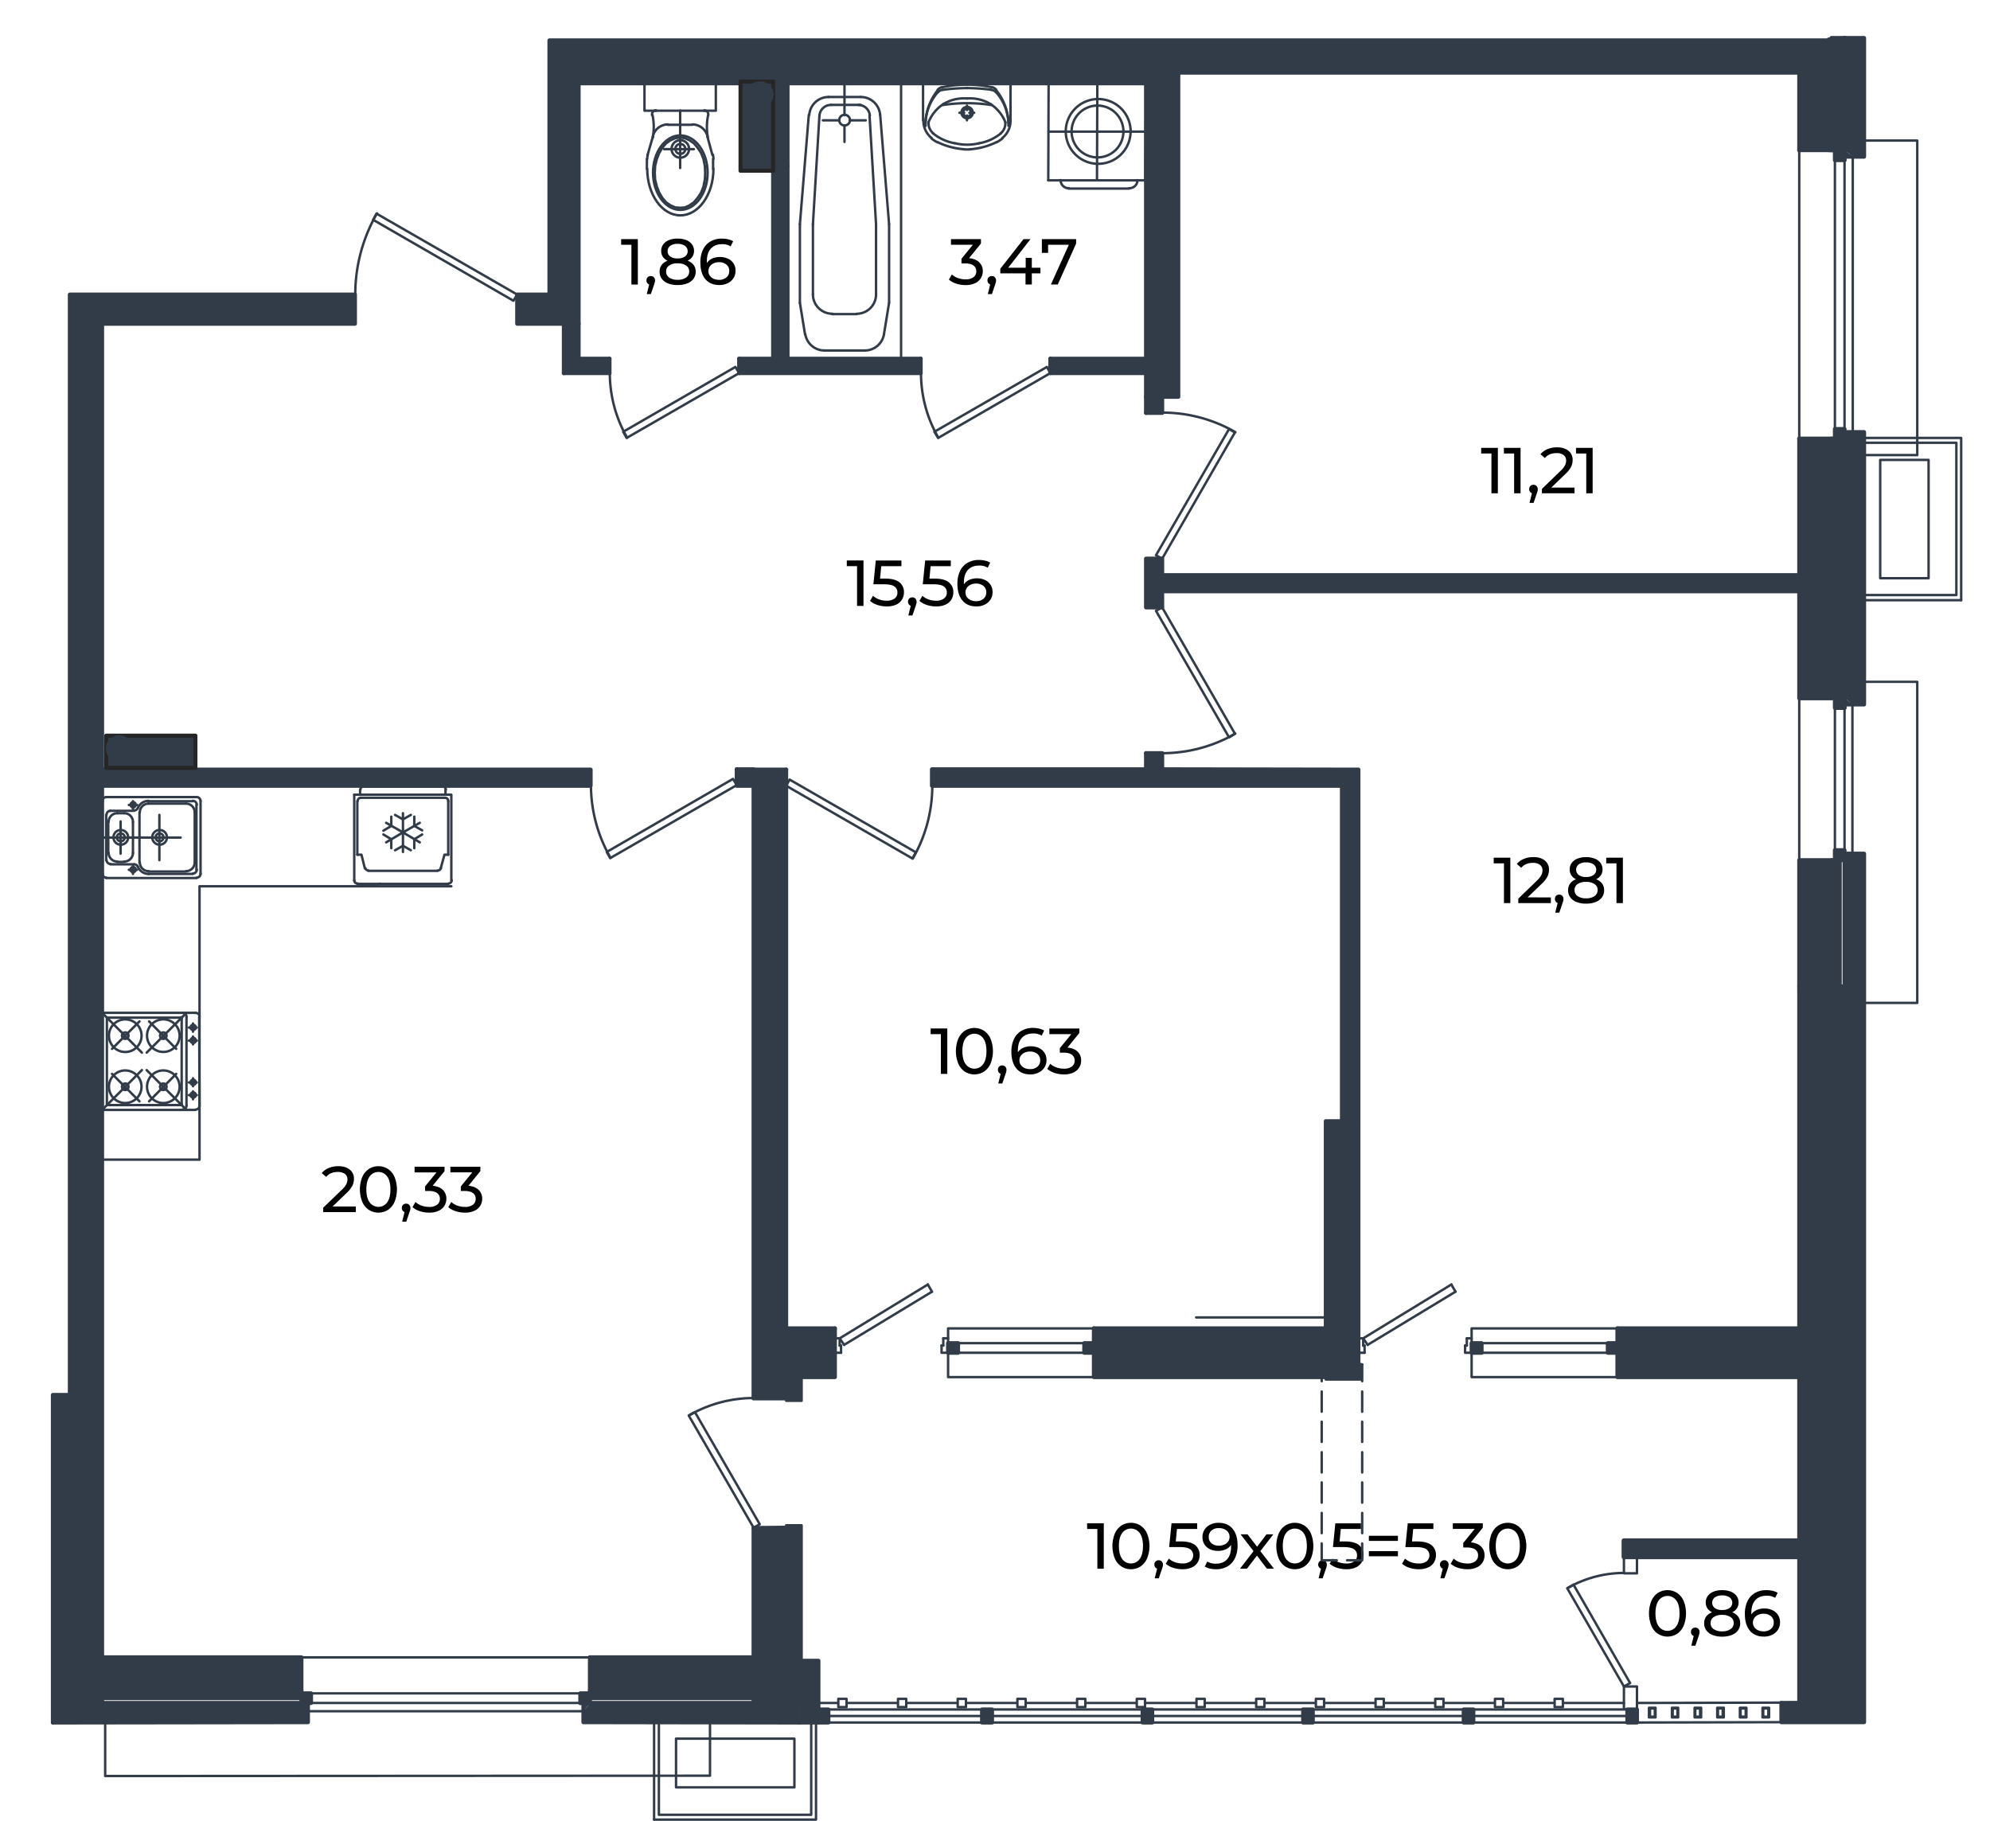<svg xmlns="http://www.w3.org/2000/svg" viewBox="0 0 1668.52 1549.88"><defs><style>.cls-1{fill:#323c49;}.cls-2,.cls-3,.cls-4,.cls-5{fill:none;stroke-linecap:round;stroke-linejoin:round;}.cls-2,.cls-4,.cls-5{stroke:#323c49;}.cls-2,.cls-3{stroke-width:3.4px;}.cls-3{stroke:#262626;}.cls-4{stroke-width:3.96px;}.cls-5{stroke-width:2.04px;}</style></defs><g id="стены"><polygon class="cls-1" points="1562.94 715.88 1562.94 1444.2 1493.62 1444.2 1493.62 1428.09 1508.58 1428.01 1508.58 1428.09 1535.62 1428.09 1535.62 1427.86 1546.55 1427.8 1546.55 827.2 1546.55 721.34 1546.55 715.88 1553.16 715.88 1562.94 715.88"/><polygon class="cls-1" points="1562.94 362.36 1562.94 590.75 1553.16 590.75 1546.55 585.29 1546.55 367.83 1546.55 362.36 1553.45 362.36 1562.94 362.36"/><polygon class="cls-1" points="1562.94 31.85 1562.94 131.38 1553.45 131.38 1546.55 125.92 1546.55 31.85 1562.94 31.85"/><polygon class="cls-1" points="1553.45 131.38 1546.55 131.38 1546.55 125.92 1553.45 131.38"/><polygon class="cls-1" points="1553.16 590.75 1546.55 590.75 1546.55 585.29 1553.16 590.75"/><polygon class="cls-1" points="1546.55 827.2 1546.55 1427.8 1535.62 1427.8 1535.62 827.49 1535.62 827.2 1542.52 827.2 1546.55 827.2"/><polygon class="cls-1" points="1546.55 715.88 1546.55 721.34 1542.52 721.34 1538.49 721.34 1538.49 713 1546.55 713 1546.55 715.88"/><polygon class="cls-1" points="1546.55 590.75 1546.55 593.63 1538.49 593.63 1538.49 585.29 1546.55 585.29 1546.55 590.75"/><polygon class="cls-1" points="1546.55 367.83 1546.55 585.29 1538.49 585.29 1535.62 585.29 1535.62 367.83 1538.49 367.83 1546.55 367.83"/><polygon class="cls-1" points="1546.55 362.36 1546.55 367.83 1538.49 367.83 1538.49 359.77 1546.55 359.77 1546.55 362.36"/><polygon class="cls-1" points="1546.55 131.38 1546.55 134.26 1538.49 134.26 1538.49 125.92 1542.52 125.92 1546.55 125.92 1546.55 131.38"/><polygon class="cls-1" points="1542.52 721.34 1542.52 827.2 1535.62 827.2 1535.62 721.34 1538.49 721.34 1542.52 721.34"/><polygon class="cls-1" points="1542.52 60.91 1542.52 125.92 1538.49 125.92 1535.62 125.92 1535.62 60.91 1542.52 60.91"/><polygon class="cls-1" points="1535.62 1427.86 1535.62 1428.09 1508.58 1428.09 1508.58 1428.01 1535.62 1427.86"/><polygon class="cls-1" points="1535.62 1427.8 1535.62 1427.86 1508.58 1428.01 1508.58 1305.55 1508.58 1292.03 1508.58 1154.83 1508.58 1113.98 1508.58 827.49 1535.62 827.49 1535.62 1427.8"/><polygon class="cls-1" points="1535.62 827.2 1535.62 827.49 1508.58 827.49 1508.58 721.34 1535.62 721.34 1535.62 827.2"/><polygon class="cls-1" points="1535.62 585.29 1535.62 585.58 1508.58 585.58 1508.58 495.83 1508.58 482.31 1508.58 367.83 1535.62 367.83 1535.62 585.29"/><rect class="cls-1" x="1508.58" y="60.91" width="27.04" height="65.01"/><polygon class="cls-1" points="1535.62 33.87 1535.62 60.91 1508.58 60.91 987.94 60.91 987.94 332.74 974.42 332.74 960.9 332.74 960.9 312.89 960.9 300.81 960.9 69.83 960.9 60.91 660.31 60.91 648.23 60.91 485.13 60.91 485.13 69.83 485.13 271.47 472.77 271.47 433.65 271.47 433.65 247.02 460.68 247.02 460.68 33.87 485.13 33.87 1535.62 33.87"/><polygon class="cls-1" points="1508.58 1113.98 1508.58 1154.83 1356.13 1154.83 1356.13 1134.4 1356.13 1126.35 1356.13 1113.98 1508.58 1113.98"/><polygon class="cls-1" points="1508.58 1292.03 1508.58 1305.55 1361.88 1305.55 1361.59 1305.55 1361.59 1292.03 1508.58 1292.03"/><polygon class="cls-1" points="1508.58 482.31 1508.58 495.83 974.42 495.83 974.42 509.35 960.9 509.35 960.9 468.5 974.42 468.5 974.42 482.31 1508.58 482.31"/><rect class="cls-1" x="1364.47" y="1433.56" width="8.05" height="10.93"/><rect class="cls-1" x="1348.07" y="1126.35" width="8.06" height="8.05"/><rect class="cls-1" x="1233.88" y="1126.35" width="8.34" height="8.05"/><rect class="cls-1" x="1227.26" y="1433.56" width="8.05" height="10.93"/><rect class="cls-1" x="1111.63" y="1144.18" width="27.32" height="10.65"/><rect class="cls-1" x="1111.63" y="1143.9" width="27.32" height="0.28"/><polygon class="cls-1" points="1138.95 940.24 1138.95 1143.9 1111.63 1143.9 1111.63 1113.98 1111.63 940.24 1125.15 940.24 1138.95 940.24"/><polygon class="cls-1" points="1138.95 645.41 1138.95 940.24 1125.15 940.24 1125.15 658.93 781.41 658.93 781.41 645.12 960.9 645.12 960.9 631.6 974.42 631.6 974.42 645.12 1138.95 645.41"/><polygon class="cls-1" points="1111.63 1144.18 1111.63 1154.83 917.18 1154.83 917.18 1134.4 917.18 1126.35 917.18 1113.98 1111.63 1113.98 1111.63 1143.9 1111.63 1144.18"/><rect class="cls-1" x="1092.64" y="1433.56" width="8.06" height="10.93"/><rect class="cls-1" x="960.9" y="332.74" width="13.52" height="13.52"/><rect class="cls-1" x="958.02" y="1433.56" width="8.06" height="10.93"/><rect class="cls-1" x="880.65" y="300.81" width="80.25" height="12.08"/><rect class="cls-1" x="660.31" y="60.91" width="300.59" height="8.92"/><rect class="cls-1" x="909.12" y="1126.35" width="8.06" height="8.05"/><rect class="cls-1" x="823.41" y="1433.56" width="8.34" height="10.93"/><rect class="cls-1" x="794.93" y="1126.35" width="8.34" height="8.05"/><polygon class="cls-1" points="771.92 300.81 771.92 312.89 619.75 312.89 619.75 300.81 648.23 300.81 648.23 143.18 648.23 139.15 648.23 69.83 648.23 68.39 648.23 60.91 660.31 60.91 660.31 69.83 660.31 139.15 660.31 300.81 771.92 300.81"/><polygon class="cls-1" points="700.01 1113.98 700.01 1154.83 670.09 1154.83 659.16 1154.83 659.16 1113.98 700.01 1113.98"/><rect class="cls-1" x="686.2" y="1433.56" width="8.34" height="10.93"/><polygon class="cls-1" points="686.2 1433.56 686.2 1444.49 670.09 1444.49 670.09 1444.2 670.09 1428.09 670.09 1392.71 686.2 1392.71 686.2 1433.56"/><polygon class="cls-1" points="670.09 1444.2 670.09 1444.49 489.16 1444.2 489.16 1434.99 494.63 1428.09 631.83 1428.09 670.09 1428.09 670.09 1444.2"/><polygon class="cls-1" points="670.09 1392.71 670.09 1428.09 631.83 1428.09 631.83 1424.06 631.83 1417.16 659.16 1417.16 659.16 1281.1 670.09 1281.1 670.09 1392.71"/><rect class="cls-1" x="659.16" y="1154.83" width="10.93" height="17.83"/><polygon class="cls-1" points="659.16 1281.1 659.16 1417.16 631.83 1417.16 631.83 1389.83 631.83 1281.39 659.16 1281.1"/><polygon class="cls-1" points="659.16 1113.98 659.16 1154.83 659.16 1172.66 631.83 1172.66 631.83 658.93 631.83 645.41 659.16 645.41 659.16 1113.98"/><polygon class="cls-1" points="648.23 139.15 648.23 143.18 620.9 143.18 620.9 69.83 648.23 69.83 648.23 139.15"/><rect class="cls-1" x="620.9" y="68.39" width="27.33" height="1.44"/><polygon class="cls-1" points="648.23 60.91 648.23 68.39 620.9 68.39 620.9 69.83 485.13 69.83 485.13 60.91 648.23 60.91"/><polygon class="cls-1" points="631.83 1417.16 631.83 1424.06 494.63 1424.06 494.63 1420.04 494.63 1417.16 631.83 1417.16"/><rect class="cls-1" x="494.63" y="1389.83" width="137.2" height="27.33"/><polygon class="cls-1" points="631.83 645.41 631.83 658.93 617.74 658.93 617.74 645.12 631.83 645.12 631.83 645.41"/><polygon class="cls-1" points="511.02 300.81 511.02 312.89 472.77 312.89 472.77 271.47 485.13 271.47 485.13 300.81 511.02 300.81"/><rect class="cls-1" x="85.59" y="645.41" width="409.61" height="13.52"/><polygon class="cls-1" points="494.63 1424.06 494.63 1428.09 489.16 1428.09 486.57 1428.09 486.57 1420.04 494.63 1420.04 494.63 1424.06"/><polygon class="cls-1" points="494.63 1428.09 489.16 1434.99 489.16 1428.09 494.63 1428.09"/><polygon class="cls-1" points="297.59 247.02 297.59 271.47 85.59 271.47 85.59 645.41 85.59 658.93 85.59 1389.83 85.59 1417.16 84.16 1417.16 58.56 1417.16 58.56 1169.78 58.56 271.47 58.56 247.02 297.59 247.02"/><polygon class="cls-1" points="260.77 1420.04 260.77 1428.09 258.18 1428.09 252.72 1428.09 252.72 1424.06 252.72 1420.04 260.77 1420.04"/><polygon class="cls-1" points="258.18 1434.99 258.18 1444.2 44.35 1444.49 44.35 1444.2 44.35 1428.09 85.59 1428.09 252.72 1428.09 258.18 1428.09 258.18 1434.99"/><polygon class="cls-1" points="252.72 1420.04 252.72 1424.06 85.59 1424.06 85.59 1417.16 252.72 1417.16 252.72 1420.04"/><rect class="cls-1" x="85.59" y="1389.83" width="167.13" height="27.33"/><rect class="cls-1" x="89.05" y="616.93" width="74.78" height="27.04"/><polygon class="cls-1" points="85.59 1424.06 85.59 1428.09 44.35 1428.09 44.35 1169.78 58.56 1169.78 58.56 1417.16 84.16 1417.16 85.59 1417.16 85.59 1424.06"/><line class="cls-2" x1="472.77" y1="312.89" x2="511.02" y2="312.89"/><line class="cls-2" x1="619.75" y1="312.89" x2="771.92" y2="312.89"/><line class="cls-2" x1="485.13" y1="300.81" x2="511.02" y2="300.81"/><line class="cls-2" x1="619.75" y1="300.81" x2="648.23" y2="300.81"/><line class="cls-2" x1="660.31" y1="300.81" x2="771.92" y2="300.81"/><line class="cls-2" x1="880.65" y1="300.81" x2="960.9" y2="300.81"/><line class="cls-2" x1="771.92" y1="312.89" x2="771.92" y2="300.81"/><line class="cls-2" x1="880.65" y1="312.89" x2="880.65" y2="300.81"/><line class="cls-2" x1="660.31" y1="139.15" x2="660.31" y2="69.83"/><line class="cls-2" x1="619.75" y1="300.81" x2="619.75" y2="312.89"/><line class="cls-2" x1="511.02" y1="300.81" x2="511.02" y2="312.89"/><line class="cls-2" x1="880.65" y1="312.89" x2="960.9" y2="312.89"/><line class="cls-2" x1="660.31" y1="139.15" x2="660.31" y2="300.81"/><line class="cls-2" x1="648.23" y1="143.18" x2="648.23" y2="300.81"/><line class="cls-2" x1="485.13" y1="271.47" x2="485.13" y2="300.81"/><line class="cls-2" x1="472.77" y1="271.47" x2="472.77" y2="312.89"/><polyline class="cls-2" points="1356.13 1134.4 1348.07 1134.4 1348.07 1126.35 1356.13 1126.35"/><rect class="cls-2" x="1233.88" y="1126.35" width="8.34" height="8.05"/><polyline class="cls-2" points="917.18 1134.4 909.12 1134.4 909.12 1126.35 917.18 1126.35"/><rect class="cls-2" x="794.93" y="1126.35" width="8.34" height="8.05"/><polyline class="cls-2" points="686.2 1433.56 694.54 1433.56 694.54 1444.49 686.2 1444.49"/><rect class="cls-2" x="823.41" y="1433.56" width="8.34" height="10.93"/><rect class="cls-2" x="958.02" y="1433.56" width="8.06" height="10.93"/><rect class="cls-2" x="1092.64" y="1433.56" width="8.06" height="10.93"/><rect class="cls-2" x="1227.26" y="1433.56" width="8.05" height="10.93"/><rect class="cls-2" x="1364.47" y="1433.56" width="8.05" height="10.93"/><line class="cls-2" x1="252.72" y1="1428.09" x2="85.59" y2="1428.09"/><polyline class="cls-2" points="44.35 1444.49 258.18 1444.2 258.18 1434.99"/><polyline class="cls-2" points="489.16 1434.99 489.16 1444.2 670.09 1444.49"/><line class="cls-2" x1="631.83" y1="1428.09" x2="494.63" y2="1428.09"/><polyline class="cls-2" points="1553.16 715.88 1562.94 715.88 1562.94 1444.2 1493.62 1444.2 1493.62 1428.09"/><line class="cls-2" x1="1546.55" y1="827.2" x2="1546.55" y2="721.34"/><line class="cls-2" x1="1535.62" y1="1427.86" x2="1546.55" y2="1427.8"/><line class="cls-2" x1="1493.62" y1="1428.09" x2="1508.58" y2="1428.01"/><polyline class="cls-2" points="1553.16 590.75 1562.94 590.75 1562.94 362.36 1553.45 362.36"/><line class="cls-2" x1="1546.55" y1="125.92" x2="1546.55" y2="31.85"/><polyline class="cls-2" points="1546.55 31.85 1562.94 31.85 1562.94 131.38 1553.45 131.38"/><polyline class="cls-2" points="85.59 1389.83 252.72 1389.83 252.72 1417.16"/><line class="cls-2" x1="494.63" y1="1417.16" x2="494.63" y2="1389.83"/><line class="cls-2" x1="494.63" y1="1389.83" x2="631.83" y2="1389.83"/><polyline class="cls-2" points="670.09 1154.83 700.01 1154.83 700.01 1113.98"/><line class="cls-2" x1="700.01" y1="1113.98" x2="659.16" y2="1113.98"/><polyline class="cls-2" points="1111.63 1154.83 917.18 1154.83 917.18 1134.4 917.18 1126.35 917.18 1113.98"/><line class="cls-2" x1="917.18" y1="1113.98" x2="1111.63" y2="1113.98"/><polyline class="cls-2" points="1508.58 1154.83 1356.13 1154.83 1356.13 1134.4 1356.13 1126.35 1356.13 1113.98"/><line class="cls-2" x1="1356.13" y1="1113.98" x2="1508.58" y2="1113.98"/><line class="cls-2" x1="1508.58" y1="60.91" x2="1508.58" y2="125.92"/><line class="cls-2" x1="1508.58" y1="125.92" x2="1535.62" y2="125.92"/><line class="cls-2" x1="620.9" y1="69.83" x2="485.13" y2="69.83"/><line class="cls-2" x1="648.23" y1="60.91" x2="648.23" y2="68.39"/><polyline class="cls-2" points="960.9 69.83 660.31 69.83 660.31 60.91"/><polyline class="cls-2" points="85.59 645.41 495.2 645.41 495.2 658.93 85.59 658.93"/><polyline class="cls-2" points="631.83 658.93 617.74 658.93 617.74 645.12"/><polyline class="cls-2" points="617.74 645.12 631.83 645.12 631.83 645.41"/><polyline class="cls-2" points="1508.58 495.83 974.42 495.83 974.42 509.35 960.9 509.35 960.9 468.5 974.42 468.5 974.42 482.31 1508.58 482.31"/><line class="cls-2" x1="960.9" y1="332.74" x2="960.9" y2="346.26"/><polyline class="cls-2" points="960.9 346.26 974.42 346.26 974.42 332.74"/><polyline class="cls-2" points="1125.15 940.24 1125.15 658.93 781.41 658.93 781.41 645.12 960.9 645.12 960.9 631.6"/><polyline class="cls-2" points="960.9 631.6 974.42 631.6 974.42 645.12 1138.95 645.41 1138.95 940.24"/><line class="cls-2" x1="252.72" y1="1424.06" x2="252.72" y2="1428.09"/><polyline class="cls-2" points="258.18 1428.09 260.77 1428.09 260.77 1420.04 252.72 1420.04"/><polyline class="cls-2" points="494.63 1420.04 486.57 1420.04 486.57 1428.09"/><line class="cls-2" x1="494.63" y1="1428.09" x2="494.63" y2="1424.06"/><line class="cls-2" x1="486.57" y1="1428.09" x2="489.16" y2="1428.09"/><line class="cls-2" x1="258.18" y1="1434.99" x2="258.18" y2="1428.09"/><line class="cls-2" x1="258.18" y1="1428.09" x2="252.72" y2="1428.09"/><polyline class="cls-2" points="489.16 1434.99 489.16 1428.09 494.63 1428.09"/><line class="cls-2" x1="1542.52" y1="721.34" x2="1546.55" y2="721.34"/><polyline class="cls-2" points="1546.55 715.88 1546.55 713 1538.49 713 1538.49 721.34"/><polyline class="cls-2" points="1538.49 585.29 1538.49 593.63 1546.55 593.63"/><line class="cls-2" x1="1546.55" y1="593.63" x2="1546.55" y2="590.75"/><line class="cls-2" x1="1553.16" y1="715.88" x2="1546.55" y2="715.88"/><line class="cls-2" x1="1546.55" y1="715.88" x2="1546.55" y2="721.34"/><polyline class="cls-2" points="1553.16 590.75 1546.55 590.75 1546.55 585.29"/><polyline class="cls-2" points="1546.55 362.36 1546.55 359.77 1538.49 359.77 1538.49 367.83"/><polyline class="cls-2" points="1538.49 125.92 1538.49 134.26 1546.55 134.26"/><line class="cls-2" x1="1546.55" y1="125.92" x2="1542.52" y2="125.92"/><line class="cls-2" x1="1546.55" y1="134.26" x2="1546.55" y2="131.38"/><line class="cls-2" x1="1553.45" y1="362.36" x2="1546.55" y2="362.36"/><line class="cls-2" x1="1546.55" y1="362.36" x2="1546.55" y2="367.83"/><polyline class="cls-2" points="1553.45 131.38 1546.55 131.38 1546.55 125.92"/><polyline class="cls-2" points="1535.62 721.34 1508.58 721.34 1508.58 827.49"/><polyline class="cls-2" points="485.13 33.87 1535.62 33.87 1535.62 60.91 1508.58 60.91 987.94 60.91 987.94 332.74 974.42 332.74 960.9 332.74 960.9 312.89 960.9 300.81 960.9 69.83 960.9 60.91 660.31 60.91 648.23 60.91 485.13 60.91 485.13 69.83 485.13 271.47 472.77 271.47 433.65 271.47 433.65 247.02 460.68 247.02 460.68 33.87 485.13 33.87"/><polyline class="cls-2" points="85.59 1417.16 85.59 1389.83 85.59 658.93 85.59 645.41 85.59 271.47 297.59 271.47 297.59 247.02 58.56 247.02 58.56 271.47 58.56 1169.78"/><polyline class="cls-2" points="1535.62 585.29 1535.62 585.58 1508.58 585.58 1508.58 495.83 1508.58 482.31 1508.58 367.83"/><line class="cls-2" x1="1508.58" y1="367.83" x2="1535.62" y2="367.83"/><polyline class="cls-2" points="1508.58 1305.55 1508.58 1428.01 1508.58 1428.09 1535.62 1428.09 1535.62 1427.86 1535.62 1427.8"/><polyline class="cls-2" points="1535.62 827.49 1508.58 827.49 1508.58 1113.98 1508.58 1154.83 1508.58 1292.03"/><polyline class="cls-2" points="1111.63 1143.9 1111.63 1113.98 1111.63 940.24 1125.15 940.24 1138.95 940.24 1138.95 1143.9"/><polyline class="cls-2" points="659.16 1154.83 659.16 1113.98 659.16 645.41"/><polyline class="cls-2" points="659.16 645.41 631.83 645.41 631.83 658.93 631.83 1172.66 659.16 1172.66"/><polyline class="cls-2" points="631.83 1417.16 631.83 1389.83 631.83 1281.39"/><line class="cls-2" x1="631.83" y1="1281.39" x2="659.16" y2="1281.1"/><polyline class="cls-2" points="670.09 1392.71 686.2 1392.71 686.2 1433.56 686.2 1444.49 670.09 1444.49 670.09 1444.2"/><polyline class="cls-2" points="44.35 1428.09 44.35 1444.2 44.35 1444.49"/><polyline class="cls-2" points="85.59 1417.16 84.16 1417.16 58.56 1417.16 58.56 1169.78 44.35 1169.78 44.35 1428.09 85.59 1428.09 85.59 1424.06"/><polyline class="cls-2" points="252.72 1417.16 85.59 1417.16 85.59 1424.06 252.72 1424.06 252.72 1420.04 252.72 1417.16"/><polyline class="cls-2" points="631.83 1417.16 659.16 1417.16 659.16 1281.1 670.09 1281.1 670.09 1392.71 670.09 1428.09 631.83 1428.09 631.83 1424.06"/><polyline class="cls-2" points="494.63 1417.16 631.83 1417.16 631.83 1424.06 494.63 1424.06 494.63 1420.04 494.63 1417.16"/><polyline class="cls-2" points="670.09 1172.66 659.16 1172.66 659.16 1154.83 670.09 1154.83 670.09 1172.66"/><polyline class="cls-2" points="1138.95 1143.9 1111.63 1143.9 1111.63 1144.18 1111.63 1154.83 1138.95 1154.83 1138.95 1144.18 1138.95 1143.9"/><polyline class="cls-2" points="1542.52 827.2 1546.55 827.2 1546.55 1427.8"/><polyline class="cls-2" points="1546.55 1427.8 1535.62 1427.8 1535.62 827.49 1535.62 827.2"/><polyline class="cls-2" points="1535.62 585.29 1538.49 585.29 1546.55 585.29 1546.55 367.83 1538.49 367.83 1535.62 367.83 1535.62 585.29"/><polyline class="cls-2" points="1535.62 125.92 1538.49 125.92 1542.52 125.92 1542.52 60.91 1535.62 60.91 1535.62 125.92"/><polyline class="cls-2" points="1542.52 827.2 1535.62 827.2 1535.62 721.34 1538.49 721.34 1542.52 721.34 1542.52 827.2"/><polyline class="cls-3" points="648.23 143.18 620.9 143.18 620.9 69.83 620.9 68.39 648.23 68.39 648.23 69.83 648.23 139.15 648.23 143.18"/><rect class="cls-3" x="89.05" y="616.93" width="74.78" height="27.04"/><polygon class="cls-4" points="1508.58 1305.55 1361.88 1305.55 1361.59 1305.55 1361.59 1292.03 1508.58 1292.03 1508.58 1305.55"/></g><g id="цифры"><path d="M925.47,1277.44v38.08h-5.38v-33.35h-8.6v-4.73Z"/><path d="M940.24,1313.64a15.46,15.46,0,0,1-5.52-6.72,28.12,28.12,0,0,1,0-20.88,15.46,15.46,0,0,1,5.52-6.72,15,15,0,0,1,16,0,15.55,15.55,0,0,1,5.53,6.72,28.12,28.12,0,0,1,0,20.88,15.55,15.55,0,0,1-5.53,6.72,15,15,0,0,1-16,0Zm15.34-6.28q2.74-3.75,2.75-10.88t-2.75-10.88a9.07,9.07,0,0,0-14.69,0q-2.75,3.75-2.74,10.88t2.74,10.88a9.07,9.07,0,0,0,14.69,0Z"/><path d="M974.08,1309.45a3.69,3.69,0,0,1,1,2.64,6.33,6.33,0,0,1-.19,1.58c-.13.51-.37,1.29-.73,2.34l-2.56,7.56h-3.43l2-8.11a3.39,3.39,0,0,1-1.66-1.27,3.57,3.57,0,0,1-.63-2.1,3.63,3.63,0,0,1,1-2.66,3.55,3.55,0,0,1,2.62-1A3.39,3.39,0,0,1,974.08,1309.45Z"/><path d="M1002,1295.69a10.19,10.19,0,0,1,3.84,8.41,11.61,11.61,0,0,1-1.61,6.06,10.87,10.87,0,0,1-4.84,4.24,18.24,18.24,0,0,1-8,1.55,24.76,24.76,0,0,1-7.77-1.22,17.36,17.36,0,0,1-6.21-3.4L980,1307a14.31,14.31,0,0,0,5,3,18.6,18.6,0,0,0,6.42,1.11,10.66,10.66,0,0,0,6.66-1.82,6.44,6.44,0,0,0-.24-10.17c-1.74-1.18-4.72-1.77-8.92-1.77h-8.65l2-19.91h21.49v4.73H986.83l-1,10.45H990Q998.2,1292.62,1002,1295.69Z"/><path d="M1033.47,1282q4.17,4.95,4.17,14a24,24,0,0,1-2.26,10.85,15.78,15.78,0,0,1-6.31,6.8,18.73,18.73,0,0,1-9.44,2.31,22.94,22.94,0,0,1-5.22-.57,14.27,14.27,0,0,1-4.24-1.66l2.06-4.24a13.33,13.33,0,0,0,7.35,1.8q5.92,0,9.27-3.68c2.23-2.44,3.35-6,3.35-10.68v-1.36a10.32,10.32,0,0,1-4.52,3.72,15.83,15.83,0,0,1-6.47,1.28,15.34,15.34,0,0,1-6.72-1.42,10.74,10.74,0,0,1-4.62-4.05,11.11,11.11,0,0,1-1.66-6.06,11.29,11.29,0,0,1,1.77-6.31,11.75,11.75,0,0,1,4.81-4.22,15.28,15.28,0,0,1,6.85-1.49Q1029.32,1277,1033.47,1282Zm-6.77,13.21a7.67,7.67,0,0,0,3.13-2.66,6.88,6.88,0,0,0,.06-7.43,7.58,7.58,0,0,0-3.11-2.66,11,11,0,0,0-4.92-1,8.9,8.9,0,0,0-6.06,2,6.78,6.78,0,0,0-2.32,5.39,6.67,6.67,0,0,0,2.34,5.36,9.46,9.46,0,0,0,6.31,2A10.2,10.2,0,0,0,1026.7,1295.17Z"/><path d="M1062.22,1315.52l-8.32-11-8.43,11h-5.82l11.37-14.74-10.83-14.09H1046l8,10.39,7.88-10.39h5.71l-10.87,14.09,11.47,14.74Z"/><path d="M1077.64,1313.64a15.46,15.46,0,0,1-5.52-6.72,28.12,28.12,0,0,1,0-20.88,15.46,15.46,0,0,1,5.52-6.72,15,15,0,0,1,16,0,15.46,15.46,0,0,1,5.52,6.72,28.12,28.12,0,0,1,0,20.88,15.46,15.46,0,0,1-5.52,6.72,15,15,0,0,1-16,0Zm15.34-6.28q2.74-3.75,2.75-10.88T1093,1285.6a9.06,9.06,0,0,0-14.68,0q-2.74,3.75-2.75,10.88t2.75,10.88a9.06,9.06,0,0,0,14.68,0Z"/><path d="M1111.48,1309.45a3.69,3.69,0,0,1,1,2.64,6.33,6.33,0,0,1-.19,1.58c-.12.51-.37,1.29-.73,2.34l-2.56,7.56h-3.42l2-8.11a3.44,3.44,0,0,1-1.66-1.27,3.66,3.66,0,0,1,3-5.8A3.37,3.37,0,0,1,1111.48,1309.45Z"/><path d="M1139.44,1295.69a10.21,10.21,0,0,1,3.83,8.41,11.6,11.6,0,0,1-1.6,6.06,10.92,10.92,0,0,1-4.84,4.24,18.3,18.3,0,0,1-8,1.55,24.78,24.78,0,0,1-7.78-1.22,17.31,17.31,0,0,1-6.2-3.4l2.5-4.3a14.31,14.31,0,0,0,5,3,18.6,18.6,0,0,0,6.42,1.11,10.69,10.69,0,0,0,6.67-1.82,6,6,0,0,0,2.36-5,5.87,5.87,0,0,0-2.61-5.19q-2.61-1.77-8.92-1.77h-8.65l2-19.91h21.49v4.73h-16.92l-1,10.45h4.24Q1135.6,1292.62,1139.44,1295.69Z"/><path d="M1147.73,1287.89h24.37v4.29h-24.37Zm0,12.89h24.37v4.29h-24.37Z"/><path d="M1200.14,1295.69a10.19,10.19,0,0,1,3.84,8.41,11.61,11.61,0,0,1-1.61,6.06,10.87,10.87,0,0,1-4.84,4.24,18.27,18.27,0,0,1-8,1.55,24.87,24.87,0,0,1-7.78-1.22,17.4,17.4,0,0,1-6.2-3.4l2.51-4.3a14.31,14.31,0,0,0,5,3,18.6,18.6,0,0,0,6.42,1.11,10.68,10.68,0,0,0,6.66-1.82,6.44,6.44,0,0,0-.24-10.17c-1.74-1.18-4.72-1.77-8.92-1.77h-8.65l2-19.91h21.49v4.73h-16.92l-1,10.45h4.24Q1196.31,1292.62,1200.14,1295.69Z"/><path d="M1213.58,1309.45a3.69,3.69,0,0,1,1,2.64,6.33,6.33,0,0,1-.19,1.58c-.12.51-.37,1.29-.73,2.34l-2.56,7.56h-3.42l2-8.11a3.44,3.44,0,0,1-1.66-1.27,3.66,3.66,0,0,1,3-5.8A3.37,3.37,0,0,1,1213.58,1309.45Z"/><path d="M1241.78,1296.89a10,10,0,0,1,2.94,7.42,10.93,10.93,0,0,1-1.63,5.9,11.21,11.21,0,0,1-4.87,4.19,18.16,18.16,0,0,1-7.92,1.55,25,25,0,0,1-7.83-1.22,16.69,16.69,0,0,1-6.14-3.4l2.5-4.3a14.31,14.31,0,0,0,5,3,18.76,18.76,0,0,0,6.47,1.11,10.76,10.76,0,0,0,6.61-1.79,5.87,5.87,0,0,0,2.37-5,5.75,5.75,0,0,0-2.34-4.9q-2.34-1.74-7.07-1.74h-3v-3.81l9.58-11.75h-18.33v-4.73h25.13v3.7l-10,12.29Q1238.85,1294,1241.78,1296.89Z"/><path d="M1256.22,1313.64a15.53,15.53,0,0,1-5.52-6.72,28.12,28.12,0,0,1,0-20.88,15.53,15.53,0,0,1,5.52-6.72,15,15,0,0,1,16,0,15.46,15.46,0,0,1,5.52,6.72,28.12,28.12,0,0,1,0,20.88,15.46,15.46,0,0,1-5.52,6.72,15,15,0,0,1-16,0Zm15.34-6.28q2.75-3.75,2.75-10.88t-2.75-10.88a9.06,9.06,0,0,0-14.68,0q-2.75,3.75-2.75,10.88t2.75,10.88a9.06,9.06,0,0,0,14.68,0Z"/><path d="M1255.88,375.57v38.08h-5.38V380.3h-8.6v-4.73Z"/><path d="M1274.92,375.57v38.08h-5.39V380.3h-8.59v-4.73Z"/><path d="M1288.33,407.58a3.69,3.69,0,0,1,1,2.64,6.39,6.39,0,0,1-.19,1.58c-.12.51-.37,1.29-.73,2.34l-2.56,7.56h-3.42l2-8.11a3.4,3.4,0,0,1-1.66-1.28,3.52,3.52,0,0,1-.63-2.09,3.58,3.58,0,0,1,1-2.66,3.54,3.54,0,0,1,2.61-1A3.34,3.34,0,0,1,1288.33,407.58Z"/><path d="M1320.18,408.92v4.73h-27.37V410l15.51-15a18.67,18.67,0,0,0,3.81-4.71,9,9,0,0,0,1-4,5.57,5.57,0,0,0-2.09-4.65,9.47,9.47,0,0,0-6-1.66q-6.32,0-9.74,4.13l-3.7-3.21a14.86,14.86,0,0,1,5.85-4.24,20.53,20.53,0,0,1,8.08-1.53q6,0,9.52,2.86a9.42,9.42,0,0,1,3.53,7.75,13.17,13.17,0,0,1-1.3,5.77,23.07,23.07,0,0,1-5,6.2l-11.64,11.21Z"/><path d="M1335.35,375.57v38.08H1330V380.3h-8.6v-4.73Z"/><path d="M821.07,220a10,10,0,0,1,2.94,7.43,11,11,0,0,1-1.64,5.9,11.19,11.19,0,0,1-4.86,4.19,18.3,18.3,0,0,1-7.92,1.55,25.25,25.25,0,0,1-7.83-1.22,16.82,16.82,0,0,1-6.15-3.4l2.5-4.3a14.44,14.44,0,0,0,5,3,18.49,18.49,0,0,0,6.47,1.12,10.71,10.71,0,0,0,6.61-1.8,5.85,5.85,0,0,0,2.37-4.95,5.74,5.74,0,0,0-2.34-4.89q-2.34-1.74-7.08-1.74h-3V217l9.57-11.75H797.35v-4.73h25.13v3.7l-10,12.29Q818.13,217.05,821.07,220Z"/><path d="M834.15,232.53a3.7,3.7,0,0,1,1,2.64,6.9,6.9,0,0,1-.19,1.58c-.13.5-.38,1.28-.74,2.33l-2.56,7.57h-3.42l2-8.11a3.4,3.4,0,0,1-1.66-1.28,3.53,3.53,0,0,1-.62-2.09,3.61,3.61,0,0,1,1-2.67,3.53,3.53,0,0,1,2.61-1A3.32,3.32,0,0,1,834.15,232.53Z"/><path d="M872.36,229.24h-7.23v9.35h-5.28v-9.35H838.69v-3.81l19.48-24.91H864l-18.66,24H860v-8.27h5.12v8.27h7.23Z"/><path d="M902.28,200.52v3.7l-15.39,34.37h-5.77l15.07-33.34H878.78v6.8h-5.22V200.52Z"/><path d="M534.79,200.52V238.6h-5.38V205.25h-8.6v-4.73Z"/><path d="M548.2,232.53a3.7,3.7,0,0,1,1,2.64,6.39,6.39,0,0,1-.2,1.58c-.12.51-.37,1.28-.73,2.34l-2.56,7.56H542.3l2-8.11a3.4,3.4,0,0,1-1.66-1.28,3.51,3.51,0,0,1-.62-2.09,3.61,3.61,0,0,1,1-2.67,3.57,3.57,0,0,1,2.61-1A3.34,3.34,0,0,1,548.2,232.53Z"/><path d="M581.57,222.22a9.14,9.14,0,0,1,1.74,5.61,9.82,9.82,0,0,1-1.85,5.95,11.57,11.57,0,0,1-5.27,3.89,21.72,21.72,0,0,1-8.05,1.36,21.28,21.28,0,0,1-8-1.36,11.57,11.57,0,0,1-5.25-3.89,9.75,9.75,0,0,1-1.85-5.95,9.25,9.25,0,0,1,1.71-5.61,10.73,10.73,0,0,1,5-3.59,9.46,9.46,0,0,1-4-3.32,8.63,8.63,0,0,1-1.36-4.89,9,9,0,0,1,1.71-5.49,10.84,10.84,0,0,1,4.82-3.6,19.14,19.14,0,0,1,7.18-1.25,19.58,19.58,0,0,1,7.26,1.25,10.85,10.85,0,0,1,4.84,3.6,9,9,0,0,1,1.71,5.49,8.59,8.59,0,0,1-1.39,4.87,9.61,9.61,0,0,1-4,3.34A11,11,0,0,1,581.57,222.22Zm-6.31,10.53a6,6,0,0,0,2.61-5.09,5.74,5.74,0,0,0-2.61-5,12.23,12.23,0,0,0-7.12-1.83,12,12,0,0,0-7.08,1.83,5.78,5.78,0,0,0-2.55,5,6,6,0,0,0,2.55,5.09,11.79,11.79,0,0,0,7.08,1.88A12,12,0,0,0,575.26,232.75ZM562,206.15a5.32,5.32,0,0,0-2.23,4.49A5.26,5.26,0,0,0,562,215.1a10.05,10.05,0,0,0,6.12,1.63,10.42,10.42,0,0,0,6.22-1.63,5.52,5.52,0,0,0-.05-8.95,10.34,10.34,0,0,0-6.17-1.66A10,10,0,0,0,562,206.15Z"/><path d="M610.37,216.89A10.85,10.85,0,0,1,616.71,227a11.31,11.31,0,0,1-1.77,6.31,11.84,11.84,0,0,1-4.84,4.22,15.61,15.61,0,0,1-6.88,1.49q-7.66,0-11.83-4.95t-4.16-14a23.83,23.83,0,0,1,2.26-10.85,15.6,15.6,0,0,1,6.31-6.8,18.6,18.6,0,0,1,9.43-2.32,22.53,22.53,0,0,1,5.23.58,14.65,14.65,0,0,1,4.24,1.65l-2.07,4.25a13,13,0,0,0-7.29-1.8q-5.93,0-9.3,3.67t-3.37,10.69c0,.58,0,1,.05,1.36a10.35,10.35,0,0,1,4.49-3.72,16.78,16.78,0,0,1,13.16.13Zm-1.27,15.72a6.75,6.75,0,0,0,2.33-5.38,6.62,6.62,0,0,0-2.36-5.36,9.57,9.57,0,0,0-6.34-2,10.17,10.17,0,0,0-4.54,1,7.81,7.81,0,0,0-3.1,2.67,6.59,6.59,0,0,0-1.12,3.75A6.72,6.72,0,0,0,595,231a7.46,7.46,0,0,0,3.11,2.67,10.89,10.89,0,0,0,4.86,1A9,9,0,0,0,609.1,232.61Z"/><path d="M724,470V508.1H718.6V474.76H710V470Z"/><path d="M754.09,488.28a10.2,10.2,0,0,1,3.83,8.4,11.64,11.64,0,0,1-1.6,6.07,10.93,10.93,0,0,1-4.84,4.24,18.44,18.44,0,0,1-8,1.55,25.07,25.07,0,0,1-7.78-1.22,17.31,17.31,0,0,1-6.2-3.4l2.5-4.3a14.35,14.35,0,0,0,5,3,18.36,18.36,0,0,0,6.41,1.12,10.76,10.76,0,0,0,6.67-1.82,6,6,0,0,0,2.36-5,5.88,5.88,0,0,0-2.61-5.2q-2.61-1.76-8.92-1.76H732.3l2-19.91H755.8v4.73H738.89l-1,10.44h4.24Q750.25,485.2,754.09,488.28Z"/><path d="M767.52,502a3.66,3.66,0,0,1,1,2.64,6.25,6.25,0,0,1-.19,1.57c-.13.51-.37,1.29-.73,2.34l-2.56,7.57h-3.43l2-8.11a3.35,3.35,0,0,1-1.66-1.28,3.54,3.54,0,0,1-.63-2.09,3.61,3.61,0,0,1,1-2.67,3.54,3.54,0,0,1,2.62-1A3.32,3.32,0,0,1,767.52,502Z"/><path d="M795.48,488.28a10.18,10.18,0,0,1,3.84,8.4,11.65,11.65,0,0,1-1.61,6.07,10.93,10.93,0,0,1-4.84,4.24,18.38,18.38,0,0,1-8,1.55,25.06,25.06,0,0,1-7.77-1.22,17.36,17.36,0,0,1-6.21-3.4l2.51-4.3a14.3,14.3,0,0,0,5,3,18.37,18.37,0,0,0,6.42,1.12,10.72,10.72,0,0,0,6.66-1.82,6,6,0,0,0,2.37-5,5.88,5.88,0,0,0-2.61-5.2c-1.74-1.17-4.72-1.76-8.92-1.76H773.7l2-19.91H797.2v4.73H780.28l-1,10.44h4.24Q791.65,485.2,795.48,488.28Z"/><path d="M825.89,486.4a10.85,10.85,0,0,1,6.34,10.12,11.31,11.31,0,0,1-1.77,6.31,11.75,11.75,0,0,1-4.84,4.21,15.47,15.47,0,0,1-6.88,1.5q-7.68,0-11.83-5t-4.16-14A24,24,0,0,1,805,478.7a15.83,15.83,0,0,1,6.31-6.8,18.73,18.73,0,0,1,9.44-2.31,22.94,22.94,0,0,1,5.22.57,14.73,14.73,0,0,1,4.25,1.66l-2.07,4.24a13.13,13.13,0,0,0-7.29-1.79q-5.93,0-9.3,3.67t-3.38,10.69a11.9,11.9,0,0,0,.06,1.36,10.38,10.38,0,0,1,4.49-3.73,15.62,15.62,0,0,1,6.44-1.27A15.45,15.45,0,0,1,825.89,486.4Zm-1.28,15.72a6.74,6.74,0,0,0,2.34-5.38,6.65,6.65,0,0,0-2.36-5.36,9.53,9.53,0,0,0-6.34-2,10.14,10.14,0,0,0-4.54,1,7.59,7.59,0,0,0-3.1,2.67,6.86,6.86,0,0,0-.06,7.42,7.5,7.5,0,0,0,3.1,2.67,10.91,10.91,0,0,0,4.87,1A9,9,0,0,0,824.61,502.12Z"/><path d="M298.37,1011.74v4.73H271v-3.7l15.5-14.95a18.56,18.56,0,0,0,3.81-4.71,9,9,0,0,0,1-4,5.6,5.6,0,0,0-2.1-4.65,9.52,9.52,0,0,0-6-1.66q-6.3,0-9.73,4.14l-3.7-3.21a14.74,14.74,0,0,1,5.85-4.25,20.69,20.69,0,0,1,8.07-1.52q6,0,9.52,2.86a9.41,9.41,0,0,1,3.54,7.75,13.13,13.13,0,0,1-1.31,5.76,23.09,23.09,0,0,1-4.95,6.21l-11.64,11.2Z"/><path d="M309.28,1014.6a15.46,15.46,0,0,1-5.52-6.72,28,28,0,0,1,0-20.89,15.46,15.46,0,0,1,5.52-6.72,15,15,0,0,1,16,0,15.46,15.46,0,0,1,5.52,6.72,28.14,28.14,0,0,1,0,20.89,15.46,15.46,0,0,1-5.52,6.72,15,15,0,0,1-16,0Zm15.34-6.29q2.75-3.75,2.74-10.87t-2.74-10.88a9.05,9.05,0,0,0-14.69,0q-2.74,3.75-2.75,10.88t2.75,10.87a9.05,9.05,0,0,0,14.69,0Z"/><path d="M343.11,1010.41a3.7,3.7,0,0,1,1,2.64,6.75,6.75,0,0,1-.19,1.57c-.13.51-.38,1.29-.74,2.34l-2.55,7.56h-3.43l2-8.1a3.4,3.4,0,0,1-1.66-1.28,3.55,3.55,0,0,1-.62-2.09,3.61,3.61,0,0,1,1-2.67,3.53,3.53,0,0,1,2.61-1A3.32,3.32,0,0,1,343.11,1010.41Z"/><path d="M371.31,997.84a10,10,0,0,1,2.94,7.43,11,11,0,0,1-1.63,5.9,11.21,11.21,0,0,1-4.87,4.19,18.26,18.26,0,0,1-7.91,1.55,25.36,25.36,0,0,1-7.84-1.22,16.69,16.69,0,0,1-6.14-3.4l2.5-4.3a14.39,14.39,0,0,0,5,3,18.55,18.55,0,0,0,6.48,1.12,10.71,10.71,0,0,0,6.61-1.8,5.87,5.87,0,0,0,2.36-4.95,5.74,5.74,0,0,0-2.34-4.89c-1.56-1.16-3.91-1.74-7.07-1.74h-3v-3.81l9.57-11.75H347.6V978.4h25.13v3.7l-10,12.29Q368.38,994.93,371.31,997.84Z"/><path d="M401.34,997.84a10,10,0,0,1,2.94,7.43,11.07,11.07,0,0,1-1.63,5.9,11.21,11.21,0,0,1-4.87,4.19,18.3,18.3,0,0,1-7.92,1.55,25.25,25.25,0,0,1-7.83-1.22,16.82,16.82,0,0,1-6.15-3.4l2.51-4.3a14.3,14.3,0,0,0,5,3,18.53,18.53,0,0,0,6.47,1.12,10.71,10.71,0,0,0,6.61-1.8,5.85,5.85,0,0,0,2.37-4.95,5.74,5.74,0,0,0-2.34-4.89q-2.34-1.74-7.07-1.74h-3.05v-3.81L396,983.13H377.62V978.4h25.14v3.7l-10,12.29C396.54,994.75,399.38,995.9,401.34,997.84Z"/><path d="M1390.12,1370.13a15.46,15.46,0,0,1-5.52-6.72,28.14,28.14,0,0,1,0-20.89,15.46,15.46,0,0,1,5.52-6.72,15,15,0,0,1,16,0,15.6,15.6,0,0,1,5.52,6.72,28.14,28.14,0,0,1,0,20.89,15.6,15.6,0,0,1-5.52,6.72,15,15,0,0,1-16,0Zm15.34-6.29q2.74-3.75,2.75-10.88t-2.75-10.88a9.06,9.06,0,0,0-14.68,0q-2.76,3.76-2.75,10.88t2.75,10.88a9,9,0,0,0,14.68,0Z"/><path d="M1424,1365.94a3.66,3.66,0,0,1,1,2.64,6.25,6.25,0,0,1-.19,1.57c-.12.51-.37,1.29-.73,2.34l-2.56,7.56h-3.43l2-8.1a3.4,3.4,0,0,1-1.66-1.28,3.56,3.56,0,0,1-.63-2.09,3.62,3.62,0,0,1,1-2.67,3.53,3.53,0,0,1,2.61-1A3.34,3.34,0,0,1,1424,1365.94Z"/><path d="M1457.33,1355.63a9.13,9.13,0,0,1,1.74,5.6,9.85,9.85,0,0,1-1.85,6,11.69,11.69,0,0,1-5.28,3.89,21.88,21.88,0,0,1-8,1.36,21.56,21.56,0,0,1-8-1.36,11.73,11.73,0,0,1-5.24-3.89,9.78,9.78,0,0,1-1.85-6,9.24,9.24,0,0,1,1.71-5.6,10.67,10.67,0,0,1,5-3.59,9.46,9.46,0,0,1-4-3.32,8.68,8.68,0,0,1-1.37-4.89,9.07,9.07,0,0,1,1.72-5.5,10.85,10.85,0,0,1,4.81-3.59,19.18,19.18,0,0,1,7.18-1.25,19.59,19.59,0,0,1,7.27,1.25,10.89,10.89,0,0,1,4.84,3.59,9.06,9.06,0,0,1,1.71,5.5,8.55,8.55,0,0,1-1.39,4.86,9.52,9.52,0,0,1-4,3.35A10.86,10.86,0,0,1,1457.33,1355.63Zm-6.31,10.53a6,6,0,0,0,2.61-5.09,5.77,5.77,0,0,0-2.61-5,12.32,12.32,0,0,0-7.13-1.82,12,12,0,0,0-7.07,1.82,5.82,5.82,0,0,0-2.56,5,6,6,0,0,0,2.56,5.09,11.76,11.76,0,0,0,7.07,1.87A12,12,0,0,0,1451,1366.16Zm-13.22-26.6a5.62,5.62,0,0,0,0,8.94,10.09,10.09,0,0,0,6.12,1.64,10.43,10.43,0,0,0,6.23-1.64,5.51,5.51,0,0,0,0-8.94,10.36,10.36,0,0,0-6.18-1.66A10,10,0,0,0,1437.8,1339.56Z"/><path d="M1486.13,1350.3a10.85,10.85,0,0,1,6.34,10.12,11.33,11.33,0,0,1-1.77,6.31,11.75,11.75,0,0,1-4.84,4.21,15.47,15.47,0,0,1-6.88,1.5q-7.67,0-11.83-5t-4.16-14a24,24,0,0,1,2.25-10.85,15.78,15.78,0,0,1,6.31-6.8,18.76,18.76,0,0,1,9.44-2.31,22.94,22.94,0,0,1,5.22.57,14.61,14.61,0,0,1,4.25,1.66l-2.07,4.24a13.11,13.11,0,0,0-7.29-1.79q-5.92,0-9.3,3.67t-3.37,10.69a12.33,12.33,0,0,0,0,1.36,10.38,10.38,0,0,1,4.49-3.73,15.62,15.62,0,0,1,6.44-1.28A15.42,15.42,0,0,1,1486.13,1350.3Zm-1.28,15.72a6.75,6.75,0,0,0,2.34-5.39,6.64,6.64,0,0,0-2.36-5.35,9.52,9.52,0,0,0-6.34-2,10.14,10.14,0,0,0-4.54,1,7.59,7.59,0,0,0-3.1,2.67,6.59,6.59,0,0,0-1.12,3.75,6.74,6.74,0,0,0,1.06,3.67,7.57,7.57,0,0,0,3.1,2.67,10.94,10.94,0,0,0,4.87,1A9,9,0,0,0,1484.85,1366Z"/><path d="M794.27,862.47v38.08h-5.39V867.21h-8.59v-4.74Z"/><path d="M809,898.68a15.58,15.58,0,0,1-5.52-6.72,28.14,28.14,0,0,1,0-20.89,15.46,15.46,0,0,1,5.52-6.72,15,15,0,0,1,16,0,15.46,15.46,0,0,1,5.52,6.72,28.14,28.14,0,0,1,0,20.89,15.58,15.58,0,0,1-5.52,6.72,15,15,0,0,1-16,0Zm15.34-6.29q2.75-3.75,2.75-10.88t-2.75-10.88a9.06,9.06,0,0,0-14.68,0q-2.76,3.76-2.75,10.88t2.75,10.88a9,9,0,0,0,14.68,0Z"/><path d="M842.87,894.49a3.65,3.65,0,0,1,1,2.63,6.33,6.33,0,0,1-.19,1.58c-.12.51-.37,1.29-.73,2.34l-2.56,7.56H837l2-8.1a3.46,3.46,0,0,1-1.66-1.28,3.57,3.57,0,0,1-.63-2.1,3.61,3.61,0,0,1,1-2.66,3.53,3.53,0,0,1,2.61-1A3.34,3.34,0,0,1,842.87,894.49Z"/><path d="M871.1,878.85a10.93,10.93,0,0,1,4.65,4,11.06,11.06,0,0,1,1.69,6.07,11.33,11.33,0,0,1-1.77,6.31,11.82,11.82,0,0,1-4.84,4.21A15.51,15.51,0,0,1,864,901q-7.68,0-11.83-5T848,882a24,24,0,0,1,2.26-10.85,15.78,15.78,0,0,1,6.31-6.8A18.73,18.73,0,0,1,866,862a22.94,22.94,0,0,1,5.22.57,14.27,14.27,0,0,1,4.24,1.66l-2.06,4.24a13.15,13.15,0,0,0-7.29-1.79c-4,0-7.06,1.22-9.3,3.67s-3.38,6-3.38,10.69a11.9,11.9,0,0,0,.06,1.36,10.31,10.31,0,0,1,4.49-3.73,15.62,15.62,0,0,1,6.44-1.28A15.34,15.34,0,0,1,871.1,878.85Zm-1.28,15.72a6.75,6.75,0,0,0,2.34-5.39,6.64,6.64,0,0,0-2.37-5.36,9.54,9.54,0,0,0-6.33-2,10.14,10.14,0,0,0-4.54,1,7.74,7.74,0,0,0-3.11,2.66,6.9,6.9,0,0,0,0,7.43,7.48,7.48,0,0,0,3.1,2.66,10.77,10.77,0,0,0,4.87,1A9,9,0,0,0,869.82,894.57Z"/><path d="M903.55,881.92a10,10,0,0,1,2.93,7.43,11,11,0,0,1-1.63,5.9,11.28,11.28,0,0,1-4.87,4.19,18.23,18.23,0,0,1-7.91,1.55,25,25,0,0,1-7.83-1.23,16.52,16.52,0,0,1-6.15-3.4l2.5-4.29a14.35,14.35,0,0,0,5,3,18.72,18.72,0,0,0,6.47,1.12,10.71,10.71,0,0,0,6.61-1.8,5.87,5.87,0,0,0,2.37-5,5.8,5.8,0,0,0-2.34-4.9q-2.34-1.74-7.08-1.74h-3V879l9.57-11.75H879.83v-4.74H905v3.7l-10,12.3Q900.61,879,903.55,881.92Z"/><path d="M1266.33,719.23v38.08H1261V724h-8.6v-4.73Z"/><path d="M1300.33,752.57v4.74H1273v-3.7l15.5-15a18.39,18.39,0,0,0,3.81-4.71,9,9,0,0,0,1-4,5.6,5.6,0,0,0-2.1-4.65,9.52,9.52,0,0,0-6-1.66q-6.3,0-9.73,4.14l-3.7-3.21a14.72,14.72,0,0,1,5.85-4.24,20.51,20.51,0,0,1,8.07-1.53q6,0,9.52,2.86a9.43,9.43,0,0,1,3.54,7.75,13.21,13.21,0,0,1-1.31,5.77,23.07,23.07,0,0,1-5,6.2l-11.64,11.2Z"/><path d="M1309.88,751.24a3.69,3.69,0,0,1,1,2.64,6.39,6.39,0,0,1-.19,1.58c-.12.5-.37,1.28-.73,2.34l-2.56,7.56H1304l2-8.11a3.4,3.4,0,0,1-1.66-1.28,3.54,3.54,0,0,1-.63-2.09,3.62,3.62,0,0,1,1-2.67,3.53,3.53,0,0,1,2.61-1A3.34,3.34,0,0,1,1309.88,751.24Z"/><path d="M1343.25,740.93a9.14,9.14,0,0,1,1.74,5.61,9.82,9.82,0,0,1-1.85,6,11.55,11.55,0,0,1-5.28,3.89,21.68,21.68,0,0,1-8,1.36,21.35,21.35,0,0,1-8-1.36,11.67,11.67,0,0,1-5.25-3.89,9.81,9.81,0,0,1-1.84-6,9.25,9.25,0,0,1,1.71-5.61,10.73,10.73,0,0,1,5-3.59,9.46,9.46,0,0,1-4-3.32,8.66,8.66,0,0,1-1.37-4.89,9.09,9.09,0,0,1,1.72-5.5,10.92,10.92,0,0,1,4.81-3.59,19.18,19.18,0,0,1,7.18-1.25,19.59,19.59,0,0,1,7.27,1.25,11,11,0,0,1,4.84,3.59,9.08,9.08,0,0,1,1.71,5.5,8.59,8.59,0,0,1-1.39,4.87,9.58,9.58,0,0,1-4,3.34A10.93,10.93,0,0,1,1343.25,740.93Zm-6.31,10.53a6,6,0,0,0,2.61-5.09,5.77,5.77,0,0,0-2.61-5,12.32,12.32,0,0,0-7.13-1.82,12,12,0,0,0-7.07,1.82,5.82,5.82,0,0,0-2.56,5,6,6,0,0,0,2.56,5.09,11.76,11.76,0,0,0,7.07,1.87A12,12,0,0,0,1336.94,751.46Zm-13.22-26.6a5.63,5.63,0,0,0,0,8.95,10.16,10.16,0,0,0,6.12,1.63,10.5,10.5,0,0,0,6.23-1.63,5.52,5.52,0,0,0,0-8.95,10.36,10.36,0,0,0-6.18-1.66A10,10,0,0,0,1323.72,724.86Z"/><path d="M1360.71,719.23v38.08h-5.38V724h-8.6v-4.73Z"/><polygon class="cls-1" points="1550 33.07 1550 125.92 1546.55 125.92 1538.49 125.92 1533.32 125.92 1533.32 33.07 1535.62 33.07 1535.62 60.92 1546.55 60.92 1546.55 33.07 1550 33.07"/><rect class="cls-1" x="1535.62" y="33.07" width="10.93" height="27.85"/><polyline class="cls-5" points="85.6 671.88 85.6 702.37 85.6 732.86"/><polyline class="cls-5" points="89.05 668.42 89.2 668.42 164.7 668.42"/><polyline class="cls-5" points="168.15 671.88 168.15 732.71 168.15 732.86"/><line class="cls-5" x1="89.05" y1="736.31" x2="164.7" y2="736.31"/><path class="cls-5" d="M89.2,668.42a3.32,3.32,0,0,0-3.32,3.31"/><path class="cls-5" d="M85.88,732.71A3.32,3.32,0,0,0,89.2,736"/><path class="cls-5" d="M164.85,736a3.31,3.31,0,0,0,3.3-3.31"/><path class="cls-5" d="M168.15,671.73a3.31,3.31,0,0,0-3.3-3.31"/><polyline class="cls-5" points="90.77 689.42 90.77 702.37 90.77 715.31"/><polyline class="cls-5" points="163.26 681.37 163.26 723.21 163.26 723.36"/><polyline class="cls-5" points="111.48 689.42 111.48 702.37 111.48 715.16 111.48 715.31"/><polyline class="cls-5" points="116.95 681.37 116.95 702.37 116.95 723.36"/><polyline class="cls-5" points="151.47 702.37 139.95 702.37 137.07 702.37 133.63 702.37 130.48 702.37 127.6 702.37 116.95 702.37 111.48 702.37 107.45 702.37 104.57 702.37 101.13 702.37 97.98 702.37 95.1 702.37 90.77 702.37 89.05 702.37 85.6 702.37"/><polyline class="cls-5" points="155.78 673.89 124.58 673.89 124.43 673.89"/><line class="cls-5" x1="155.78" y1="730.84" x2="124.43" y2="730.84"/><path class="cls-5" d="M163.26,681.22a7.34,7.34,0,0,0-7.33-7.33"/><path class="cls-5" d="M155.93,730.56a7.35,7.35,0,0,0,7.33-7.35"/><path class="cls-5" d="M117.24,723.21a7.35,7.35,0,0,0,7.34,7.35"/><path class="cls-5" d="M124.58,673.89a7.34,7.34,0,0,0-7.34,7.33"/><polyline class="cls-5" points="104.01 681.94 98.4 681.94 98.25 681.94"/><line class="cls-5" x1="104.01" y1="722.79" x2="98.25" y2="722.79"/><path class="cls-5" d="M91.06,715.16a7.34,7.34,0,0,0,7.34,7.34"/><path class="cls-5" d="M104.15,722.5a7.34,7.34,0,0,0,7.33-7.34"/><path class="cls-5" d="M111.48,689.27a7.34,7.34,0,0,0-7.33-7.33"/><path class="cls-5" d="M98.4,681.94a7.34,7.34,0,0,0-7.34,7.33"/><line class="cls-5" x1="124.43" y1="671.88" x2="161.53" y2="671.88"/><line class="cls-5" x1="164.7" y1="675.04" x2="164.7" y2="729.4"/><polyline class="cls-5" points="124.43 732.86 124.58 732.86 161.53 732.86"/><polyline class="cls-5" points="89.05 683.38 89.05 702.37 89.05 721.35"/><polyline class="cls-5" points="112.35 679.93 92.65 679.93 92.5 679.93"/><line class="cls-5" x1="112.35" y1="724.8" x2="92.5" y2="724.8"/><path class="cls-5" d="M165,674.89a3.31,3.31,0,0,0-3.31-3.3"/><path class="cls-5" d="M161.68,732.57a3.32,3.32,0,0,0,3.31-3.31"/><path class="cls-5" d="M92.65,679.93a3.31,3.31,0,0,0-3.31,3.3"/><path class="cls-5" d="M89.34,721.2a3.31,3.31,0,0,0,3.31,3.31"/><path class="cls-5" d="M124.58,671.59a9.66,9.66,0,0,0-9,6.08"/><path class="cls-5" d="M115.61,726.77a9.67,9.67,0,0,0,9,6.09"/><path class="cls-5" d="M112.5,679.64a3.33,3.33,0,0,0,3.07-2.09"/><path class="cls-5" d="M115.57,726.9a3.32,3.32,0,0,0-3.07-2.1"/><polyline class="cls-5" points="101.13 688.85 101.13 696.05 101.13 698.92 101.13 702.37 101.13 705.52 101.13 708.4 101.13 715.89"/><polyline class="cls-5" points="133.63 683.38 133.63 696.05 133.63 698.92 133.63 702.37 133.63 705.52 133.63 708.4 133.63 721.35"/><polyline class="cls-5" points="111.48 671.88 111.48 672.75 111.48 675.04 111.48 677.04 111.48 678.49"/><polyline class="cls-5" points="114.94 675.04 113.78 675.04 111.48 675.04 109.48 675.04 108.03 675.04"/><path class="cls-5" d="M113.79,674.89a2.16,2.16,0,0,0-2.16-2.15h-.15a2.15,2.15,0,0,0-2,2.14.76.76,0,0,0,0,.15,2.14,2.14,0,0,0,2,2h.15a2.15,2.15,0,0,0,2.15-2,.76.76,0,0,0,0-.15"/><polyline class="cls-5" points="111.48 732.86 111.48 731.41 111.48 729.4 111.48 727.11 111.48 726.24"/><polyline class="cls-5" points="114.94 729.4 113.78 729.4 111.48 729.4 109.48 729.4 108.03 729.4"/><path class="cls-5" d="M113.79,729.26a2.16,2.16,0,0,0-2.16-2.16h-.15a2.15,2.15,0,0,0-2,2.15.61.61,0,0,0,0,.14,2.14,2.14,0,0,0,2,2h.15a2.16,2.16,0,0,0,2.15-2,.61.61,0,0,0,0-.14"/><path class="cls-5" d="M107.46,702.22a6.19,6.19,0,0,0-6.18-6.18h-.15a6.17,6.17,0,0,0-6,6.17.76.76,0,0,0,0,.15,6.17,6.17,0,0,0,6,6h.15a6.19,6.19,0,0,0,6.17-6,.76.76,0,0,0,0-.15"/><path class="cls-5" d="M104.58,702.22a3.31,3.31,0,0,0-3.3-3.31h-.15a3.3,3.3,0,0,0-3.16,3.3.76.76,0,0,0,0,.15,3.29,3.29,0,0,0,3.15,3.15h.15a3.29,3.29,0,0,0,3.29-3.16.76.76,0,0,0,0-.15"/><path class="cls-5" d="M140,702.22a6.18,6.18,0,0,0-6.18-6.18h-.15a6.18,6.18,0,0,0-6,6.17.76.76,0,0,0,0,.15,6.18,6.18,0,0,0,6,6h.15a6.18,6.18,0,0,0,6.17-6,.76.76,0,0,0,0-.15"/><path class="cls-5" d="M137.08,702.22a3.31,3.31,0,0,0-3.3-3.31h-.15a3.3,3.3,0,0,0-3.16,3.3.76.76,0,0,0,0,.15,3.29,3.29,0,0,0,3.15,3.15h.15a3.29,3.29,0,0,0,3.29-3.16.76.76,0,0,0,0-.15"/><path class="cls-5" d="M373.82,662.23a2.72,2.72,0,0,0-2.73-2.72"/><path class="cls-5" d="M304.93,659.51a2.73,2.73,0,0,0-2.74,2.72"/><path class="cls-5" d="M306.31,728a2.74,2.74,0,0,0,2.65,2"/><path class="cls-5" d="M367.06,730a2.74,2.74,0,0,0,2.64-2"/><path class="cls-5" d="M375.83,671.73A2.73,2.73,0,0,0,373.1,669"/><path class="cls-5" d="M302.63,669a2.73,2.73,0,0,0-2.74,2.73"/><path class="cls-5" d="M376,740.91a2.73,2.73,0,0,0,2.73-2.74"/><path class="cls-5" d="M297,738.17a2.73,2.73,0,0,0,2.73,2.74"/><path class="cls-5" d="M299.81,741l.68.23a27.44,27.44,0,0,0,17.5,0l.68-.23"/><polyline class="cls-5" points="375.83 716.75 372.67 716.75 369.5 728.25"/><line class="cls-5" x1="308.81" y1="730.27" x2="366.91" y2="730.27"/><polyline class="cls-5" points="299.6 716.75 303.06 716.75 305.93 728.25"/><line class="cls-5" x1="375.83" y1="671.88" x2="375.83" y2="716.75"/><line class="cls-5" x1="299.6" y1="671.88" x2="299.6" y2="716.75"/><polyline class="cls-5" points="302.48 669 302.63 669 372.95 669"/><line class="cls-5" x1="373.53" y1="662.38" x2="373.53" y2="666.41"/><polyline class="cls-5" points="297.02 666.41 297.02 738.17 297.02 738.32"/><line class="cls-5" x1="301.91" y1="662.38" x2="301.91" y2="666.41"/><polyline class="cls-5" points="304.78 659.51 304.93 659.51 370.94 659.51"/><polyline class="cls-5" points="299.6 741.2 300.49 741.2 317.99 741.2 375.83 741.2"/><polyline class="cls-5" points="297.02 666.41 301.91 666.41 373.53 666.41 378.42 666.41 378.42 738.32"/><polyline class="cls-5" points="323.77 706.39 328.08 703.84 337.86 698.05 328.08 692.46 323.77 690"/><polyline class="cls-5" points="351.96 706.39 347.46 703.73 337.86 698.05 347.39 692.61 351.96 690"/><polyline class="cls-5" points="337.86 681.94 337.86 687.12 337.86 698.05 337.86 709.27 337.86 714.45"/><polyline class="cls-5" points="344.48 683.38 337.86 687.12 331.25 683.38"/><polyline class="cls-5" points="321.47 696.61 328.08 692.59 328.08 692.46 328.08 684.82"/><polyline class="cls-5" points="353.97 699.78 347.46 703.73 347.35 703.8 347.35 711.28"/><polyline class="cls-5" points="331.25 713.01 337.86 709.27 344.48 713.01"/><polyline class="cls-5" points="347.35 684.82 347.35 692.59 347.39 692.61 353.97 696.33"/><polyline class="cls-5" points="321.47 699.78 328.08 703.8 328.08 703.84 328.08 711.28"/><polyline class="cls-5" points="580.82 1185.19 582.65 1184.17 582.68 1184.22 637.01 1278.23 631.84 1281.11"/><polyline class="cls-5" points="631.84 1281.11 577.47 1187.05 577.7 1186.92 580.65 1185.28"/><path class="cls-5" d="M632,1172.38a108.56,108.56,0,0,0-49.3,11.84l-1.86,1-.17.09c-1,.53-2,1.08-2.95,1.64"/><polygon class="cls-5" points="659.16 658.93 765.01 719.91 767.89 714.73 662.04 653.75 659.16 658.93"/><path class="cls-5" d="M765.3,720a122.3,122.3,0,0,0,16.4-61.2"/><polyline class="cls-5" points="617.74 658.36 511.6 719.62 508.72 714.45 509.08 714.24 614.58 653.18 617.74 658.36"/><path class="cls-5" d="M495.49,658.2a122.28,122.28,0,0,0,13.59,56q1.34,2.61,2.81,5.15"/><polyline class="cls-5" points="433.65 247.02 315.9 179.25 315.71 179.14 312.84 184.32 313.07 184.45 430.48 252.2 433.65 247.02"/><path class="cls-5" d="M316.08,178.93l-.18.32c-1,1.71-1.93,3.45-2.83,5.2a135.92,135.92,0,0,0-15.19,62.45"/><polyline class="cls-5" points="974.42 509.36 1035.4 615.21 1033.18 616.65 1030.51 618.37 1030.38 618.14 969.24 512.23 974.42 509.36"/><path class="cls-5" d="M974.55,631.61a122.4,122.4,0,0,0,55.83-13.47c.94-.49,1.87-1,2.8-1.49s1.72-.95,2.57-1.44"/><rect class="cls-5" x="1401.86" y="1432.12" width="5.18" height="8.06"/><rect class="cls-5" x="1402.44" y="1432.7" width="4.03" height="6.9"/><rect class="cls-5" x="1420.85" y="1432.12" width="5.46" height="8.06"/><rect class="cls-5" x="1421.42" y="1432.7" width="4.03" height="6.9"/><rect class="cls-5" x="1439.83" y="1432.12" width="5.47" height="8.06"/><rect class="cls-5" x="1440.41" y="1432.7" width="4.02" height="6.9"/><rect class="cls-5" x="1458.82" y="1432.12" width="5.46" height="8.06"/><rect class="cls-5" x="1459.39" y="1432.7" width="4.32" height="6.9"/><rect class="cls-5" x="1477.8" y="1432.12" width="5.47" height="8.06"/><rect class="cls-5" x="1478.38" y="1432.7" width="4.31" height="6.9"/><rect class="cls-5" x="1382.59" y="1432.12" width="5.47" height="8.06"/><rect class="cls-5" x="1383.45" y="1432.7" width="4.03" height="6.9"/><polyline class="cls-5" points="1361.59 1414.29 1314.13 1332.02 1317.13 1330.19 1319.31 1328.86 1319.4 1329.02 1366.77 1411.41 1361.59 1414.29"/><path class="cls-5" d="M1361.74,1319.08h-.15a95.15,95.15,0,0,0-42.19,9.94c-.76.38-1.52.77-2.27,1.17-1,.52-2,1-2.92,1.61"/><polyline class="cls-5" points="1361.59 1414.29 1372.52 1414.29 1372.52 1428.1 1372.52 1433.27 1361.59 1433.27 1361.59 1428.1 1361.59 1414.29"/><polyline class="cls-5" points="1372.52 1305.56 1361.59 1305.56 1361.59 1319.08 1361.59 1319.37 1372.52 1319.37 1372.52 1305.56"/><line class="cls-5" x1="1372.52" y1="1444.49" x2="1493.62" y2="1444.2"/><polyline class="cls-5" points="85.6 849.35 153.05 849.35 156.36 849.35 163.84 849.35"/><polyline class="cls-5" points="85.6 848.49 85.6 849.35 85.6 929.89"/><polyline class="cls-5" points="156.36 852.8 156.36 927.16 156.36 927.31"/><path class="cls-5" d="M156.36,852.66a3.31,3.31,0,0,0-3.31-3.31"/><polyline class="cls-5" points="85.6 930.76 156.36 930.76 163.84 930.76"/><path class="cls-5" d="M153.05,930.47a3.27,3.27,0,0,0,2.19-.83,3.34,3.34,0,0,0,1.12-2.48"/><line class="cls-5" x1="167" y1="852.8" x2="167.29" y2="927.16"/><path class="cls-5" d="M167.29,852.66a3.32,3.32,0,0,0-3.3-3.31"/><path class="cls-5" d="M164,930.47a3.32,3.32,0,0,0,3.3-3.3"/><line class="cls-5" x1="90.49" y1="853.38" x2="151.47" y2="853.38"/><line class="cls-5" x1="89.62" y1="853.96" x2="89.62" y2="926.15"/><polyline class="cls-5" points="152.33 853.96 152.33 926 152.33 926.15"/><line class="cls-5" x1="90.49" y1="926.73" x2="151.47" y2="926.73"/><path class="cls-5" d="M152.33,853.81a.64.64,0,0,0-.09-.34.69.69,0,0,0-.62-.38"/><path class="cls-5" d="M151.62,926.73a.69.69,0,0,0,.5-.21.74.74,0,0,0,.21-.52"/><polyline class="cls-5" points="158.37 872.65 159.82 872.65 161.82 872.65 164.11 872.65 164.99 872.65"/><polyline class="cls-5" points="161.82 869.2 161.82 870.36 161.82 872.65 161.82 874.66 161.82 875.82"/><path class="cls-5" d="M159.81,872.5a.76.76,0,0,0,0,.15,2.15,2.15,0,0,0,2,2H162a2.15,2.15,0,0,0,2.14-2,.76.76,0,0,0,0-.15,2.15,2.15,0,0,0-2.15-2.15h-.15a2.15,2.15,0,0,0-2,2.14"/><polyline class="cls-5" points="158.37 861.72 159.82 861.72 161.82 861.72 164.11 861.72 164.99 861.72"/><polyline class="cls-5" points="161.82 858.27 161.82 859.43 161.82 861.72 161.82 863.73 161.82 865.17"/><path class="cls-5" d="M159.81,861.57a.76.76,0,0,0,0,.15,2.15,2.15,0,0,0,2,2H162a2.15,2.15,0,0,0,2.14-2,.76.76,0,0,0,0-.15,2.15,2.15,0,0,0-2.15-2.15h-.15a2.15,2.15,0,0,0-2,2.14"/><polyline class="cls-5" points="158.37 907.75 159.82 907.75 161.82 907.75 164.11 907.75 164.99 907.75"/><polyline class="cls-5" points="161.82 910.91 161.82 909.75 161.82 907.75 161.82 905.45 161.82 904.29"/><path class="cls-5" d="M159.81,907.6a.76.76,0,0,0,0,.15,2.15,2.15,0,0,0,2,2H162a2.15,2.15,0,0,0,2.14-2,.76.76,0,0,0,0-.15,2.16,2.16,0,0,0-2.15-2.16h-.15a2.15,2.15,0,0,0-2,2.15"/><polyline class="cls-5" points="158.37 918.39 159.82 918.39 161.82 918.39 164.11 918.39 164.99 918.39"/><polyline class="cls-5" points="161.82 921.84 161.82 920.39 161.82 918.39 161.82 916.1 161.82 915.22"/><path class="cls-5" d="M159.81,918.24a.76.76,0,0,0,0,.15,2.14,2.14,0,0,0,2,2H162a2.14,2.14,0,0,0,2.14-2,.76.76,0,0,0,0-.15,2.15,2.15,0,0,0-2.15-2.15h-.15a2.15,2.15,0,0,0-2,2.14"/><path class="cls-5" d="M102.28,868.48a2.68,2.68,0,0,0,.8,1.93,2.76,2.76,0,0,0,1.94.8,2.71,2.71,0,0,0,1.78-.66,2.75,2.75,0,0,0,.94-2.07,2.73,2.73,0,0,0-4.8-1.78,2.66,2.66,0,0,0-.66,1.78"/><polyline class="cls-5" points="85.6 849.35 95.21 858.97 102.94 866.7 104.87 868.63 106.8 870.55 114.52 878.28 118.96 882.72"/><path class="cls-5" d="M91.35,868.48A13.67,13.67,0,1,0,95.21,859a13.64,13.64,0,0,0-3.86,9.51"/><polyline class="cls-5" points="93.94 879.56 95.35 878.14 103.08 870.41 104.87 868.63 106.95 866.55 114.67 858.82 116.95 856.54"/><path class="cls-5" d="M102.28,911.33a2.7,2.7,0,0,0,.8,1.94,2.76,2.76,0,0,0,1.94.8,2.71,2.71,0,0,0,1.78-.66,2.77,2.77,0,0,0,.94-2.08,2.73,2.73,0,0,0-4.8-1.77,2.63,2.63,0,0,0-.66,1.77"/><polyline class="cls-5" points="85.6 930.76 95.35 921 103.08 913.27 104.87 911.48 106.95 909.41 114.67 901.68 118.96 897.39"/><path class="cls-5" d="M91.35,911.33a13.65,13.65,0,1,0,3.86-9.51,13.67,13.67,0,0,0-3.86,9.51"/><polyline class="cls-5" points="93.94 900.55 95.21 901.82 102.94 909.56 104.87 911.48 106.8 913.41 114.52 921.14 116.95 923.57"/><path class="cls-5" d="M134.21,868.48a2.73,2.73,0,0,0,2.74,2.73,2.72,2.72,0,1,0-2.74-2.73"/><polyline class="cls-5" points="156.36 849.35 155.39 850.32 152.24 853.47 146.74 858.97 139.01 866.7 137.01 868.7 135.16 870.55 127.43 878.28 122.99 882.72"/><path class="cls-5" d="M123.28,868.48a13.66,13.66,0,1,0,4-9.65,13.61,13.61,0,0,0-4,9.65"/><polyline class="cls-5" points="147.73 879.56 146.46 878.27 138.78 870.5 137.01 868.7 134.95 866.62 127.27 858.83 125 856.54"/><path class="cls-5" d="M134.21,911.33a2.73,2.73,0,0,0,2.74,2.74,2.71,2.71,0,0,0,1.92-.8,2.74,2.74,0,0,0,.8-1.94,2.75,2.75,0,0,0-2.72-2.72,2.74,2.74,0,0,0-1.94.8,2.71,2.71,0,0,0-.8,1.92"/><polyline class="cls-5" points="156.36 930.76 155.24 929.64 152.12 926.52 146.6 921 138.87 913.27 137.01 911.41 135.01 909.41 127.28 901.68 122.99 897.39"/><path class="cls-5" d="M123.28,911.33a13.66,13.66,0,1,0,4-9.65,13.65,13.65,0,0,0-4,9.65"/><polyline class="cls-5" points="147.73 900.55 146.61 901.69 138.92 909.47 137.01 911.41 135.09 913.35 127.41 921.13 125 923.57"/><polyline class="cls-5" points="549.86 92.84 548.68 92.84 540.36 92.84 540.36 69.83"/><polyline class="cls-5" points="540.36 69.83 600.19 69.83 600.19 92.84 591.88 92.84 590.41 92.84"/><polyline class="cls-5" points="570.28 140.88 570.28 132.24 570.28 129.08 570.28 125.06 570.28 120.76 570.28 117.59 570.28 115.28 570.28 113.56 570.28 104.64 570.28 92.84"/><polyline class="cls-5" points="556.76 125.06 563.1 125.06 566.26 125.06 570.28 125.06 574.58 125.06 577.75 125.06 581.78 125.06"/><path class="cls-5" d="M570.43,117.58h-.15a7.33,7.33,0,0,0-7.19,7.32.76.76,0,0,0,0,.15,7.32,7.32,0,0,0,7.18,7.18h.15a7.33,7.33,0,0,0,7.32-7.19.76.76,0,0,0,0-.15,7.34,7.34,0,0,0-7.33-7.33"/><path class="cls-5" d="M570.43,120.75h-.15a4.15,4.15,0,0,0-4,4.15.76.76,0,0,0,0,.15,4.16,4.16,0,0,0,4,4h.15a4.15,4.15,0,0,0,4.15-4,.76.76,0,0,0,0-.15,4.16,4.16,0,0,0-4.16-4.16"/><polyline class="cls-5" points="570.28 174.25 574.31 173.96 578.05 172.24 581.78 169.65 584.95 165.91 587.83 161.59 589.84 156.41 590.99 150.66 591.28 144.91 590.99 139.16 589.84 133.4 587.83 128.23 584.95 123.91 581.78 120.17 578.05 117.58 574.31 115.86 570.28 115.28 566.25 115.86 562.23 117.58 558.49 120.17 555.32 123.91 552.73 128.23 550.72 133.4 549.28 139.16 548.99 144.91 549.28 150.66 550.72 156.41 552.73 161.59 555.32 165.91 558.49 169.65 562.23 172.24 566.25 173.96 570.28 174.25"/><path class="cls-5" d="M570.43,113.56h-.15c-12.56.11-22.73,14-22.73,31.2S557.8,176,570.43,176s22.86-14,22.86-31.21-10.24-31.2-22.86-31.2"/><path class="cls-5" d="M598.18,133.25a13.48,13.48,0,0,0-.49-3.57"/><line class="cls-5" x1="593" y1="114.13" x2="597.32" y2="129.95"/><path class="cls-5" d="M593.08,113.85a13.1,13.1,0,0,0-12.58-9.5"/><path class="cls-5" d="M593.74,96.54a49,49,0,0,0-.21,18.88"/><path class="cls-5" d="M593.8,96.54a3.34,3.34,0,0,0-.67-2.76,3.39,3.39,0,0,0-1.25-.94,3.29,3.29,0,0,0-1.32-.28"/><line class="cls-5" x1="580.35" y1="104.64" x2="570.28" y2="104.64"/><line class="cls-5" x1="590.41" y1="92.84" x2="570.28" y2="92.84"/><path class="cls-5" d="M550,92.56a3.3,3.3,0,0,0-1.33.28,3.39,3.39,0,0,0-1.25.94,3.31,3.31,0,0,0-.67,2.76"/><path class="cls-5" d="M547.67,113.2a48.84,48.84,0,0,0-.56-16.66"/><path class="cls-5" d="M547.5,114.29c.06-.35.12-.7.17-1.06"/><path class="cls-5" d="M547.31,115.42c.07-.37.13-.74.19-1.11"/><path class="cls-5" d="M560.07,104.35a13.11,13.11,0,0,0-12.4,8.85v0a6.4,6.4,0,0,0-.2.62"/><path class="cls-5" d="M543.16,129.68a13.08,13.08,0,0,0-.49,3.57"/><polyline class="cls-5" points="547.55 114.13 547.5 114.29 547.5 114.31 542.95 129.95"/><line class="cls-5" x1="559.92" y1="104.64" x2="570.28" y2="104.64"/><line class="cls-5" x1="597.89" y1="133.4" x2="597.89" y2="141.74"/><line class="cls-5" x1="549.86" y1="92.84" x2="570.28" y2="92.84"/><line class="cls-5" x1="542.38" y1="133.4" x2="542.38" y2="141.74"/><path class="cls-5" d="M542.67,141.6c0,21.52,12.42,39,27.76,39s27.75-17.46,27.75-39"/><polyline class="cls-5" points="880.65 312.89 786.59 367.26 783.42 362.08 783.92 361.79 877.77 307.72 880.65 312.89"/><path class="cls-5" d="M772.21,312.74a108.53,108.53,0,0,0,11.71,49.05q1.33,2.65,2.83,5.24"/><path class="cls-5" d="M948,110.37A27.19,27.19,0,0,0,920.9,83.06c-.3,0-.6,0-.89,0a27.19,27.19,0,0,0-26.42,27.05v.26a27.18,27.18,0,0,0,26.23,27l.83,0a27.19,27.19,0,0,0,27.31-27v0"/><path class="cls-5" d="M941.92,110.35A21.73,21.73,0,0,0,920.3,88.53H920a21.71,21.71,0,0,0-21.51,21.61v.24A21.7,21.7,0,0,0,919.84,132h.26a21.71,21.71,0,0,0,21.82-21.57v0"/><polyline class="cls-5" points="878.92 151.24 889.29 151.24 953.7 151.24 960.33 151.24"/><line class="cls-5" x1="895.89" y1="158.14" x2="946.81" y2="158.14"/><line class="cls-5" x1="878.92" y1="151.24" x2="879.21" y2="69.83"/><polyline class="cls-5" points="919.77 150.95 919.82 137.41 919.84 131.95 919.91 110.39 919.99 88.54 920.01 83.08 920.06 69.83 920.06 69.55"/><path class="cls-5" d="M889.28,151.06a1.09,1.09,0,0,0,0,.18,6.75,6.75,0,0,0,6.72,6.61"/><polyline class="cls-5" points="960.33 151.24 960.62 110.39 960.9 69.83"/><path class="cls-5" d="M946.92,157.85a6.74,6.74,0,0,0,6.78-6.61.49.49,0,0,0,0-.12"/><polyline class="cls-5" points="879.21 69.83 920.06 69.83 960.9 69.83"/><polyline class="cls-5" points="879.21 110.39 893.59 110.39 898.48 110.39 919.91 110.39 941.92 110.39 947.96 110.39 960.61 110.39"/><line class="cls-5" x1="718.13" y1="263.42" x2="697.71" y2="263.42"/><line class="cls-5" x1="725.03" y1="293.91" x2="691.24" y2="293.91"/><path class="cls-5" d="M708.21,105.21a4.44,4.44,0,0,0,4.44-4.31.76.76,0,0,0,0-.15,4.45,4.45,0,0,0-4.45-4.45h-.15a4.45,4.45,0,0,0,.15,8.9"/><polyline class="cls-5" points="721.58 87.95 719.72 87.95 708.06 87.95 696.7 87.95"/><polyline class="cls-5" points="721.58 81.34 708.06 81.34 694.69 81.34"/><line class="cls-5" x1="755.52" y1="300.81" x2="660.31" y2="300.81"/><polyline class="cls-5" points="660.31 69.83 708.06 69.83 755.52 69.83"/><line class="cls-5" x1="729.06" y1="96.87" x2="734.52" y2="188.06"/><line class="cls-5" x1="745.46" y1="188.06" x2="737.98" y2="96.3"/><line class="cls-5" x1="755.52" y1="69.83" x2="755.52" y2="300.81"/><polyline class="cls-5" points="712.38 100.9 712.65 100.9 725.9 100.9"/><path class="cls-5" d="M729.32,97a9.63,9.63,0,0,0-9.6-9"/><path class="cls-5" d="M737.92,96.26a16.24,16.24,0,0,0-16.19-14.92"/><line class="cls-5" x1="745.46" y1="253.93" x2="745.46" y2="188.06"/><line class="cls-5" x1="734.52" y1="188.06" x2="734.52" y2="246.87"/><path class="cls-5" d="M718.28,263.13A16.24,16.24,0,0,0,734.52,247v-.15"/><path class="cls-5" d="M725.18,293.91a16.26,16.26,0,0,0,16-13.65"/><line class="cls-5" x1="745.46" y1="253.93" x2="741.14" y2="280.39"/><line class="cls-5" x1="687.06" y1="96.87" x2="681.6" y2="188.06"/><line class="cls-5" x1="670.67" y1="188.06" x2="678.15" y2="96.3"/><line class="cls-5" x1="660.31" y1="300.81" x2="660.31" y2="69.83"/><line class="cls-5" x1="708.06" y1="105.21" x2="708.06" y2="119.02"/><polyline class="cls-5" points="708.06 69.83 708.06 81.34 708.06 87.95 708.06 96.31 708.06 96.58"/><line class="cls-5" x1="703.75" y1="100.9" x2="689.94" y2="100.9"/><path class="cls-5" d="M696.7,88h-.14a9.63,9.63,0,0,0-9.47,9"/><path class="cls-5" d="M694.69,81.34h-.15a16.25,16.25,0,0,0-16,14.92"/><line class="cls-5" x1="681.6" y1="188.06" x2="681.6" y2="246.87"/><line class="cls-5" x1="670.67" y1="253.93" x2="670.67" y2="188.06"/><path class="cls-5" d="M681.6,246.87V247a16.25,16.25,0,0,0,16.26,16.11"/><path class="cls-5" d="M675.19,280.26a16.26,16.26,0,0,0,15.9,13.65h.15"/><line class="cls-5" x1="670.67" y1="253.93" x2="674.98" y2="280.39"/><polyline class="cls-5" points="619.75 312.89 525.85 367.01 525.41 367.26 522.53 362.08 523.03 361.79 616.59 307.72 619.75 312.89"/><path class="cls-5" d="M511.31,312.74A108.54,108.54,0,0,0,523,361.79q1.34,2.64,2.82,5.22v0"/><polyline class="cls-5" points="798.96 69.83 773.93 69.83 773.93 100.9"/><polyline class="cls-5" points="847.28 100.9 847.28 69.83 822.26 69.83"/><line class="cls-5" x1="798.96" y1="69.83" x2="822.26" y2="69.83"/><polyline class="cls-5" points="804.42 94.57 806.16 94.57 807.6 94.57 808.45 94.57"/><polyline class="cls-5" points="810.75 88.53 810.75 89.69 810.75 91.13 810.75 92.27"/><polyline class="cls-5" points="812.76 94.57 814.19 94.57 815.63 94.57 816.79 94.57"/><polyline class="cls-5" points="810.75 96.87 810.75 97.72 810.75 99.16 810.75 100.9"/><path class="cls-5" d="M843,102.57a32.68,32.68,0,0,0-12.66-15.43"/><path class="cls-5" d="M830.33,87.17a32.73,32.73,0,0,0-19.46-4.58"/><path class="cls-5" d="M791.17,87.14a32.68,32.68,0,0,0-12.66,15.43"/><path class="cls-5" d="M810.64,82.59a32.73,32.73,0,0,0-19.47,4.58"/><path class="cls-5" d="M813.31,125.19a60.78,60.78,0,0,0,22.24-6"/><path class="cls-5" d="M774.24,100.53a18.53,18.53,0,0,0,6.93,15.27"/><path class="cls-5" d="M808.32,125.26a36.88,36.88,0,0,0,5.15,0"/><path class="cls-5" d="M831.44,88.1a134.41,134.41,0,0,0-41.08,0"/><path class="cls-5" d="M786.36,75.56A46.11,46.11,0,0,0,776,105.33v.24"/><path class="cls-5" d="M810.65,71a93.21,93.21,0,0,0-20.93,2.28"/><path class="cls-5" d="M789.68,73.15a6.37,6.37,0,0,0-3.43,2.11"/><path class="cls-5" d="M810.7,73.86a157.79,157.79,0,0,0-20.5,1.5"/><path class="cls-5" d="M786.34,77.3a41.52,41.52,0,0,0-10.39,28"/><path class="cls-5" d="M790.2,75.36h0a6.26,6.26,0,0,0-3.77,2"/><path class="cls-5" d="M845.52,102.92a41.52,41.52,0,0,0-10.39-25.67"/><path class="cls-5" d="M845.56,105.51v-.24c0-.78,0-1.57,0-2.35a46.14,46.14,0,0,0-10.42-27.4"/><path class="cls-5" d="M831.4,75.32a158.21,158.21,0,0,0-20.53-1.46h-.17"/><path class="cls-5" d="M831.67,73.23A92.88,92.88,0,0,0,810.73,71h-.08"/><path class="cls-5" d="M835.09,77.39a6.18,6.18,0,0,0-3.79-2"/><path class="cls-5" d="M835.24,75.26a6.16,6.16,0,0,0-3.43-2.11"/><path class="cls-5" d="M840.33,115.8a18.53,18.53,0,0,0,6.93-15.27"/><path class="cls-5" d="M835.59,119.29a29.51,29.51,0,0,0,4.88-3.16"/><path class="cls-5" d="M781,116.13a29.51,29.51,0,0,0,4.88,3.16"/><path class="cls-5" d="M786,119.14a60.73,60.73,0,0,0,22.24,6"/><path class="cls-5" d="M800.81,120.13a43.24,43.24,0,0,0,20.17,0"/><path class="cls-5" d="M839.12,111.73a11.08,11.08,0,0,0,3.82-9.15"/><path class="cls-5" d="M821,120.14a39.94,39.94,0,0,0,18.31-8.39"/><path class="cls-5" d="M778.56,102.58a11.08,11.08,0,0,0,3.82,9.15"/><path class="cls-5" d="M782.22,111.75a39.86,39.86,0,0,0,18.3,8.39"/><path class="cls-5" d="M806.15,94.42a.76.76,0,0,0,0,.15,4.73,4.73,0,0,0,4.59,4.59h.15a4.74,4.74,0,0,0,4.73-4.6.76.76,0,0,0,0-.15,4.75,4.75,0,0,0-4.74-4.74h-.15a4.74,4.74,0,0,0-4.6,4.73"/><path class="cls-5" d="M807.59,94.42a.76.76,0,0,0,0,.15,3.29,3.29,0,0,0,3.15,3.15h.15a3.29,3.29,0,0,0,3.29-3.16.76.76,0,0,0,0-.15,3.3,3.3,0,0,0-3.3-3.3h-.15a3.29,3.29,0,0,0-3.16,3.29"/><polygon class="cls-5" points="974.42 468.51 1035.4 362.66 1030.51 359.78 969.24 465.63 974.42 468.51"/><path class="cls-5" d="M1035.77,362.37A122.39,122.39,0,0,0,974.58,346"/><line class="cls-5" x1="1356.13" y1="1134.41" x2="1233.88" y2="1134.41"/><line class="cls-5" x1="1356.13" y1="1126.36" x2="1233.88" y2="1126.36"/><line class="cls-5" x1="1229.85" y1="1122.33" x2="1229.85" y2="1128.37"/><polyline class="cls-5" points="1228.41 1128.37 1228.41 1134.41 1229.85 1134.41 1233.88 1134.41"/><line class="cls-5" x1="1229.85" y1="1122.33" x2="1233.88" y2="1122.33"/><line class="cls-5" x1="1229.85" y1="1128.37" x2="1228.41" y2="1128.37"/><polyline class="cls-5" points="1144.13 1134.41 1138.95 1134.41 1138.95 1122.33"/><line class="cls-5" x1="1142.98" y1="1128.37" x2="1142.98" y2="1122.33"/><line class="cls-5" x1="1144.13" y1="1134.41" x2="1144.13" y2="1128.37"/><line class="cls-5" x1="1138.95" y1="1122.33" x2="1142.98" y2="1122.33"/><line class="cls-5" x1="1220.36" y1="1083.21" x2="1146.72" y2="1127.79"/><line class="cls-5" x1="1216.91" y1="1077.17" x2="1142.98" y2="1122.33"/><line class="cls-5" x1="1142.98" y1="1128.37" x2="1144.13" y2="1128.37"/><line class="cls-5" x1="1146.72" y1="1127.79" x2="1142.98" y2="1122.33"/><line class="cls-5" x1="1220.36" y1="1083.21" x2="1216.91" y2="1077.17"/><polyline class="cls-5" points="1356.13 1154.83 1233.88 1154.83 1233.88 1134.41 1233.88 1126.36 1233.88 1122.33 1233.88 1113.99 1356.13 1113.99 1356.13 1126.36 1356.13 1134.41 1356.13 1154.83"/><line class="cls-5" x1="917.18" y1="1134.41" x2="794.93" y2="1134.41"/><line class="cls-5" x1="917.18" y1="1126.36" x2="794.93" y2="1126.36"/><line class="cls-5" x1="790.9" y1="1122.33" x2="790.9" y2="1128.37"/><polyline class="cls-5" points="789.47 1128.37 789.47 1134.41 790.9 1134.41 794.93 1134.41"/><line class="cls-5" x1="790.9" y1="1122.33" x2="794.93" y2="1122.33"/><line class="cls-5" x1="790.9" y1="1128.37" x2="789.47" y2="1128.37"/><polyline class="cls-5" points="705.18 1134.41 700.01 1134.41 700.01 1122.33"/><line class="cls-5" x1="704.03" y1="1128.37" x2="704.03" y2="1122.33"/><line class="cls-5" x1="705.18" y1="1134.41" x2="705.18" y2="1128.37"/><line class="cls-5" x1="700.01" y1="1122.33" x2="704.03" y2="1122.33"/><line class="cls-5" x1="781.41" y1="1083.21" x2="707.77" y2="1127.79"/><line class="cls-5" x1="777.96" y1="1077.17" x2="704.03" y2="1122.33"/><line class="cls-5" x1="704.03" y1="1128.37" x2="705.18" y2="1128.37"/><line class="cls-5" x1="707.77" y1="1127.79" x2="704.03" y2="1122.33"/><line class="cls-5" x1="781.41" y1="1083.21" x2="777.96" y2="1077.17"/><polyline class="cls-5" points="917.18 1154.83 794.93 1154.83 794.93 1134.41 794.93 1126.36 794.93 1122.33 794.93 1113.99 917.18 1113.99 917.18 1126.36 917.18 1134.41 917.18 1154.83"/><polyline class="cls-5" points="85.6 972.47 167.29 972.47 167.29 927.31 167.29 927.17 167.29 927.16 167.29 852.66 167.29 743.21 378.42 743.21"/><line class="cls-5" x1="58.56" y1="917.24" x2="58.56" y2="930.76"/><line class="cls-5" x1="58.56" y1="937.66" x2="58.56" y2="951.18"/><line class="cls-5" x1="58.56" y1="958.08" x2="58.56" y2="971.6"/><line class="cls-5" x1="58.56" y1="978.22" x2="58.56" y2="992.03"/><line class="cls-5" x1="58.56" y1="998.64" x2="58.56" y2="1012.45"/><line class="cls-5" x1="58.56" y1="1019.06" x2="58.56" y2="1032.58"/><line class="cls-5" x1="58.56" y1="1039.49" x2="58.56" y2="1053.01"/><line class="cls-5" x1="58.56" y1="1059.91" x2="58.56" y2="1073.43"/><line class="cls-5" x1="58.56" y1="1080.33" x2="58.56" y2="1093.85"/><line class="cls-5" x1="1111.63" y1="1104.78" x2="1002.9" y2="1104.78"/><polygon class="cls-5" points="637.3 89.68 640.46 89.11 643.34 87.67 645.64 85.37 647.08 82.49 647.66 79.33 647.08 76.16 645.64 73.29 643.34 70.98 640.46 69.55 637.3 69.26 634.14 69.55 631.26 70.98 629.25 73.29 627.81 76.16 627.23 79.33 627.81 82.49 629.25 85.37 631.26 87.67 634.14 89.11 637.3 89.68"/><polygon class="cls-5" points="639.31 104.93 641.33 104.64 643.05 103.49 644.2 101.76 644.49 99.75 644.2 97.73 643.05 96.01 641.33 95.15 639.31 94.57 637.3 95.15 635.86 96.01 634.71 97.73 634.14 99.75 634.71 101.76 635.86 103.49 637.3 104.64 639.31 104.93"/><polygon class="cls-5" points="639.31 122.47 641.33 122.18 643.05 121.03 644.2 119.31 644.49 117.29 644.2 115.57 643.05 113.84 641.33 112.69 639.31 112.12 637.3 112.69 635.86 113.84 634.71 115.57 634.14 117.29 634.71 119.31 635.86 121.03 637.3 122.18 639.31 122.47"/><polygon class="cls-5" points="110.05 627.58 109.47 624.41 108.03 621.83 105.73 619.52 103.14 618.09 99.98 617.51 96.81 618.09 93.94 619.52 91.64 621.83 90.2 624.41 89.62 627.58 90.2 630.74 91.64 633.62 93.94 635.92 96.81 637.36 99.98 637.93 103.14 637.36 105.73 635.92 108.03 633.62 109.47 630.74 110.05 627.58"/><polygon class="cls-5" points="125.58 625.56 125 623.55 123.85 622.11 122.41 620.96 120.4 620.39 118.39 620.96 116.66 622.11 115.51 623.55 115.22 625.56 115.51 627.58 116.66 629.3 118.39 630.45 120.4 630.74 122.41 630.45 123.85 629.3 125 627.58 125.58 625.56"/><polygon class="cls-5" points="143.13 625.56 142.84 623.55 141.69 622.11 139.96 620.96 137.95 620.39 135.93 620.96 134.21 622.11 133.06 623.55 132.77 625.56 133.06 627.58 134.21 629.3 135.93 630.45 137.95 630.74 139.96 630.45 141.69 629.3 142.84 627.58 143.13 625.56"/><line class="cls-5" x1="694.54" y1="1439.03" x2="823.41" y2="1439.03"/><line class="cls-5" x1="831.75" y1="1439.03" x2="958.03" y2="1439.03"/><line class="cls-5" x1="966.08" y1="1439.03" x2="1092.64" y2="1439.03"/><line class="cls-5" x1="1100.7" y1="1439.03" x2="1227.26" y2="1439.03"/><line class="cls-5" x1="1235.32" y1="1439.03" x2="1364.47" y2="1439.03"/><line class="cls-5" x1="694.54" y1="1433.56" x2="823.41" y2="1433.56"/><line class="cls-5" x1="831.75" y1="1433.56" x2="958.03" y2="1433.56"/><line class="cls-5" x1="966.08" y1="1433.56" x2="1092.64" y2="1433.56"/><line class="cls-5" x1="1100.7" y1="1433.56" x2="1227.26" y2="1433.56"/><line class="cls-5" x1="1235.32" y1="1433.56" x2="1364.47" y2="1433.56"/><line class="cls-5" x1="694.54" y1="1444.49" x2="823.41" y2="1444.49"/><line class="cls-5" x1="831.75" y1="1444.49" x2="958.03" y2="1444.49"/><line class="cls-5" x1="966.08" y1="1444.49" x2="1092.64" y2="1444.49"/><line class="cls-5" x1="1100.7" y1="1444.49" x2="1227.26" y2="1444.49"/><line class="cls-5" x1="1235.32" y1="1444.49" x2="1364.47" y2="1444.49"/><polyline class="cls-5" points="672.11 1392.72 672.11 1279.1 659.16 1279.1"/><polyline class="cls-5" points="659.16 1174.68 672.11 1174.68 672.11 1154.83"/><polyline class="cls-5" points="1111.63 1156.85 1140.97 1156.85 1140.97 1144.19 1140.97 1143.9"/><line class="cls-5" x1="252.72" y1="1428.1" x2="494.63" y2="1428.1"/><line class="cls-5" x1="252.72" y1="1420.04" x2="494.63" y2="1420.04"/><line class="cls-5" x1="252.72" y1="1389.84" x2="494.63" y2="1389.84"/><line class="cls-5" x1="258.18" y1="1435" x2="489.16" y2="1435"/><polyline class="cls-5" points="252.72 1428.1 252.72 1420.04 252.72 1389.84"/><polyline class="cls-5" points="494.63 1428.1 494.63 1420.04 494.63 1389.84"/><line class="cls-5" x1="1546.55" y1="721.35" x2="1546.55" y2="585.29"/><line class="cls-5" x1="1538.49" y1="721.35" x2="1538.49" y2="585.29"/><line class="cls-5" x1="1508.58" y1="721.35" x2="1508.58" y2="585.29"/><line class="cls-5" x1="1553.16" y1="715.89" x2="1553.16" y2="590.76"/><polyline class="cls-5" points="1546.55 721.35 1538.49 721.35 1508.58 721.35"/><polyline class="cls-5" points="1546.55 585.29 1538.49 585.29 1508.58 585.29"/><line class="cls-5" x1="1546.55" y1="367.83" x2="1546.55" y2="125.92"/><line class="cls-5" x1="1538.49" y1="367.83" x2="1538.49" y2="125.92"/><line class="cls-5" x1="1508.58" y1="367.83" x2="1508.58" y2="125.92"/><line class="cls-5" x1="1553.45" y1="362.37" x2="1553.45" y2="131.39"/><polyline class="cls-5" points="1546.55 367.83 1538.49 367.83 1508.58 367.83"/><line class="cls-5" x1="1533.32" y1="125.92" x2="1508.58" y2="125.92"/><line class="cls-5" x1="1493.62" y1="1427.81" x2="1372.52" y2="1428.1"/><polyline class="cls-5" points="1142.12 1144.19 1140.97 1144.19 1129.46 1144.19"/><polyline class="cls-5" points="1120.83 1144.19 1108.18 1144.19 1108.18 1158.28"/><line class="cls-5" x1="1108.18" y1="1166.91" x2="1108.18" y2="1183.88"/><line class="cls-5" x1="1108.18" y1="1192.23" x2="1108.18" y2="1209.2"/><line class="cls-5" x1="1108.18" y1="1217.83" x2="1108.18" y2="1234.8"/><line class="cls-5" x1="1108.18" y1="1243.14" x2="1108.18" y2="1260.11"/><line class="cls-5" x1="1108.18" y1="1268.74" x2="1108.18" y2="1285.71"/><polyline class="cls-5" points="1108.18 1294.34 1108.18 1308.44 1120.83 1308.44"/><polyline class="cls-5" points="1129.46 1308.44 1142.12 1308.44 1142.12 1294.34"/><line class="cls-5" x1="1142.12" y1="1285.71" x2="1142.12" y2="1268.74"/><line class="cls-5" x1="1142.12" y1="1260.11" x2="1142.12" y2="1243.14"/><line class="cls-5" x1="1142.12" y1="1234.8" x2="1142.12" y2="1217.83"/><line class="cls-5" x1="1142.12" y1="1209.2" x2="1142.12" y2="1192.23"/><line class="cls-5" x1="1142.12" y1="1183.88" x2="1142.12" y2="1166.91"/><line class="cls-5" x1="1142.12" y1="1158.28" x2="1142.12" y2="1144.19"/><polyline class="cls-5" points="686.2 1428.1 702.88 1428.1 702.88 1424.64 709.79 1424.64 709.79 1428.1 709.79 1431.55 702.88 1431.55 702.88 1428.1"/><polyline class="cls-5" points="709.79 1428.1 752.93 1428.1 752.93 1424.64 759.84 1424.64 759.84 1428.1 759.84 1431.55 752.93 1431.55 752.93 1428.1"/><polyline class="cls-5" points="759.84 1428.1 802.98 1428.1 802.98 1424.64 809.89 1424.64 809.89 1428.1 809.89 1431.55 802.98 1431.55 802.98 1428.1"/><polyline class="cls-5" points="809.89 1428.1 853.04 1428.1 853.04 1424.64 859.94 1424.64 859.94 1428.1 859.94 1431.55 853.04 1431.55 853.04 1428.1"/><polyline class="cls-5" points="859.94 1428.1 903.09 1428.1 903.09 1424.64 909.99 1424.64 909.99 1428.1 909.99 1431.55 903.09 1431.55 903.09 1428.1"/><polyline class="cls-5" points="909.99 1428.1 953.14 1428.1 953.14 1424.64 960.04 1424.64 960.04 1428.1 960.04 1431.55 953.14 1431.55 953.14 1428.1"/><polyline class="cls-5" points="960.04 1428.1 1003.19 1428.1 1003.19 1424.64 1010.09 1424.64 1010.09 1428.1 1010.09 1431.55 1003.19 1431.55 1003.19 1428.1"/><polyline class="cls-5" points="1010.09 1428.1 1053.24 1428.1 1053.24 1424.64 1060.14 1424.64 1060.14 1428.1 1060.14 1431.55 1053.24 1431.55 1053.24 1428.1"/><polyline class="cls-5" points="1060.14 1428.1 1103.29 1428.1 1103.29 1424.64 1110.19 1424.64 1110.19 1428.1 1110.19 1431.55 1103.29 1431.55 1103.29 1428.1"/><polyline class="cls-5" points="1110.19 1428.1 1153.34 1428.1 1153.34 1424.64 1160.24 1424.64 1160.24 1428.1 1160.24 1431.55 1153.34 1431.55 1153.34 1428.1"/><polyline class="cls-5" points="1160.24 1428.1 1203.39 1428.1 1203.39 1424.64 1210.29 1424.64 1210.29 1428.1 1210.29 1431.55 1203.39 1431.55 1203.39 1428.1"/><polyline class="cls-5" points="1210.29 1428.1 1253.44 1428.1 1253.44 1424.64 1260.34 1424.64 1260.34 1428.1 1260.34 1431.55 1253.44 1431.55 1253.44 1428.1"/><polyline class="cls-5" points="1260.34 1428.1 1303.49 1428.1 1303.49 1424.64 1310.39 1424.64 1310.39 1428.1 1310.39 1431.55 1303.49 1431.55 1303.49 1428.1"/><line class="cls-5" x1="1310.39" y1="1428.1" x2="1361.59" y2="1428.1"/><polyline class="cls-5" points="88.19 1444.49 88.19 1489.36 548.42 1489.11 552.44 1489.1 566.83 1489.1 595.3 1489.08 595.3 1458.01 595.3 1444.49"/><polyline class="cls-5" points="1562.94 841.01 1607.53 841.01 1607.53 571.77 1562.94 571.77"/><polyline class="cls-5" points="1562.94 381.64 1607.53 381.64 1607.53 371.29 1607.53 367.26 1607.53 117.87 1562.94 117.87"/><polyline class="cls-5" points="552.44 1444.49 548.42 1444.49 548.42 1489.11 548.42 1525.9"/><polyline class="cls-5" points="548.42 1525.9 684.19 1525.9 684.19 1444.49 680.16 1444.49"/><polyline class="cls-5" points="552.44 1521.87 680.16 1521.87 680.16 1444.49 595.3 1444.49 552.44 1444.49 552.44 1489.1 552.44 1521.87"/><polyline class="cls-5" points="566.83 1498.86 666.07 1498.86 666.07 1458.01 595.3 1458.01 566.83 1458.01 566.83 1489.1 566.83 1498.86"/><polyline class="cls-5" points="1562.66 499 1562.66 503.32 1644.35 503.32"/><polyline class="cls-5" points="1644.35 503.32 1644.35 367.26 1607.53 367.26 1562.66 367.26 1562.66 371.29"/><polyline class="cls-5" points="1640.32 499 1640.32 371.29 1607.53 371.29 1562.66 371.29 1562.66 499 1640.32 499"/><rect class="cls-5" x="1576.46" y="385.67" width="40.56" height="99.24"/><polygon class="cls-2" points="1546.55 33.07 1550 33.07 1550 125.92 1546.55 125.92 1538.49 125.92 1533.32 125.92 1533.32 33.07 1535.62 33.07 1546.55 33.07"/><polygon class="cls-2" points="1546.55 33.07 1546.55 60.92 1535.62 60.92 1535.62 33.07 1535.62 31.86 1546.55 31.86 1546.55 33.07"/></g></svg>